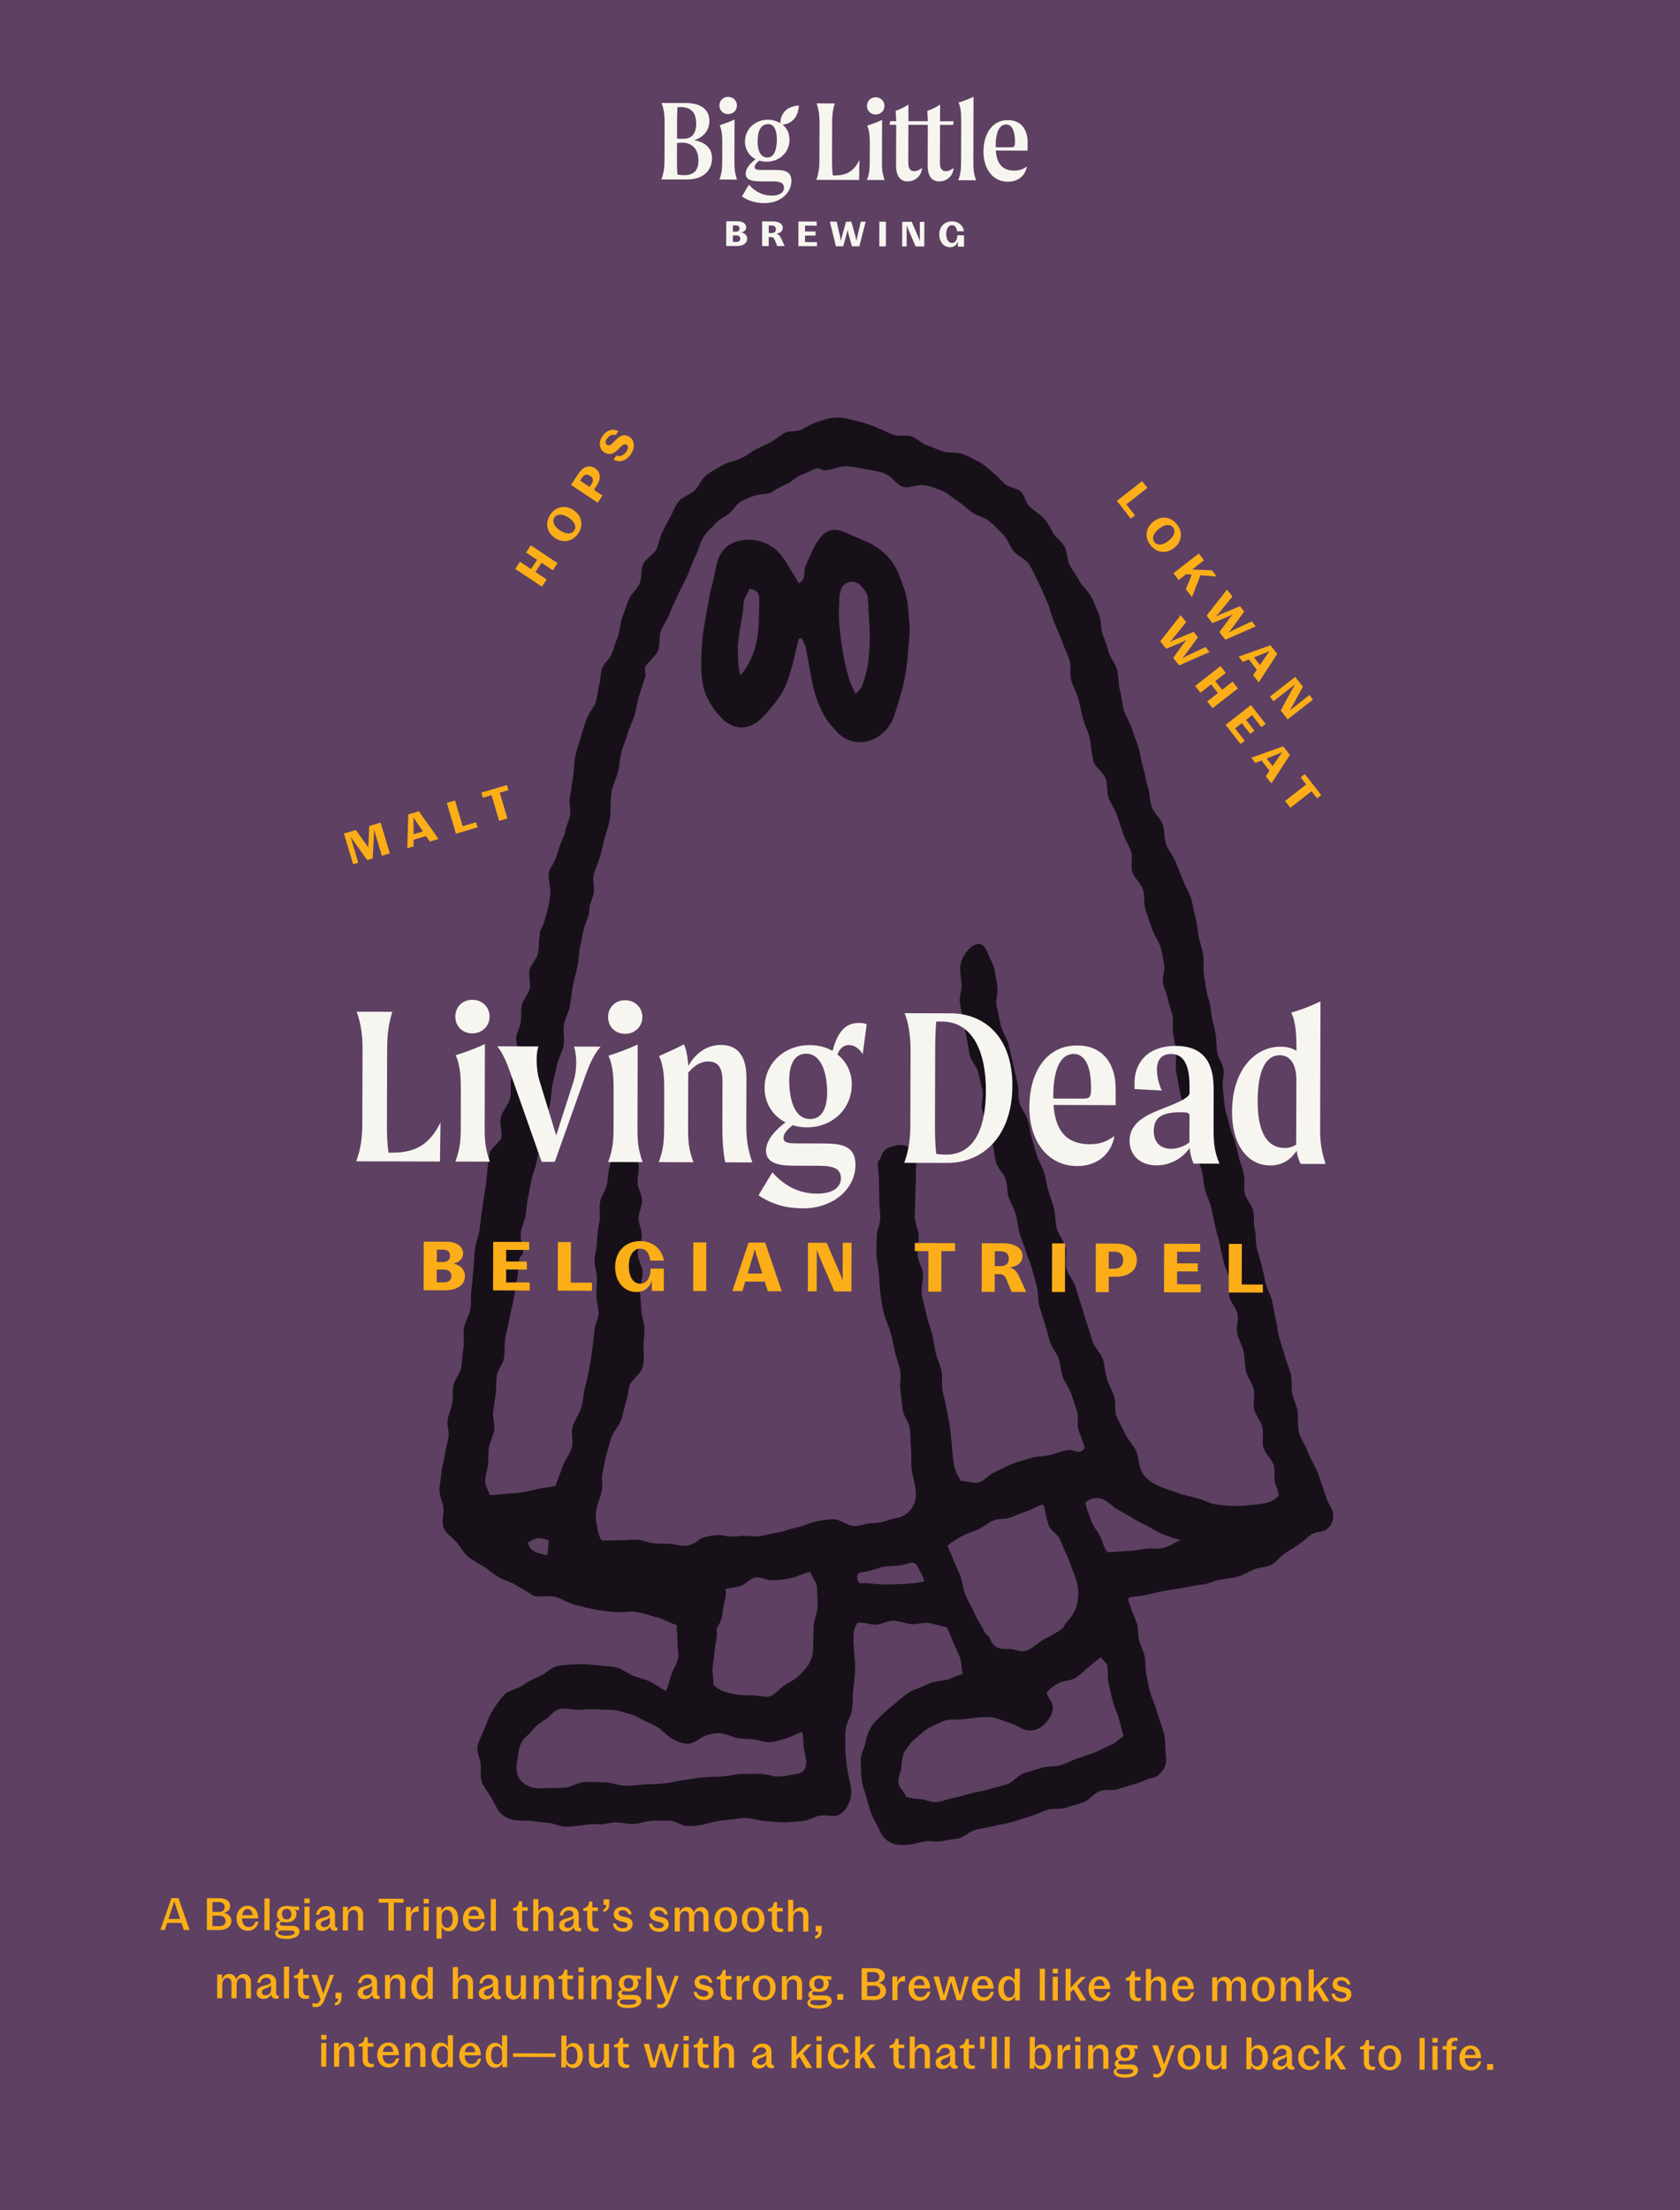 <?xml version="1.0" encoding="UTF-8"?>
<svg xmlns="http://www.w3.org/2000/svg" viewBox="0 0 540 710">
  <defs>
    <style>
      .cls-1 {
        fill: #5d4062;
      }

      .cls-2 {
        fill: #fbae17;
      }

      .cls-3 {
        fill: #f7f5f0;
      }

      .cls-4 {
        mix-blend-mode: multiply;
        opacity: .75;
      }

      .cls-5 {
        isolation: isolate;
      }
    </style>
  </defs>
  <g class="cls-5">
    <g id="Layer_2" data-name="Layer 2">
      <g id="Layer_1-2" data-name="Layer 1">
        <g>
          <rect class="cls-1" x="0" y="0" width="540" height="710"/>
          <g>
            <g>
              <g>
                <path class="cls-3" d="M228.86,50.85c-.01,4.08-3.01,6.83-8.07,6.82l-8.2-.02c.8-2.19.99-3.97,1-6.16l.03-12.25c0-2.23-.18-3.97-.96-6.16l8.01.02c3.82.01,7.37,1.61,7.35,5.73,0,3.33-2.24,5.4-4.85,6.19,3.02.61,5.7,2.17,5.69,5.84ZM217.75,34.45c-.08,1.66-.12,3.17-.13,4.8v5.33s2.14,0,2.14,0c2.72,0,4.01-1.84,4.02-4.86,0-3.52-1.61-5.3-4.97-5.31-.34,0-.68,0-1.06.04ZM224.51,51.59c.01-3.78-2.14-5.75-5.24-5.76-.26,0-.94.04-1.66.11l-.02,5.56c0,1.44.03,3.1.14,4.54.72.19,1.47.23,2.15.23,3.25,0,4.61-1.65,4.62-4.67Z"/>
                <path class="cls-3" d="M231.24,33.88c0-1.55,1.14-2.75,2.8-2.75s2.83,1.22,2.83,2.77c0,1.55-1.22,2.76-2.84,2.75-1.66,0-2.79-1.22-2.79-2.77ZM232.14,52.06l.02-5.63c0-2.19-.03-4.46-.85-6.2,1.63-.52,3.22-1.09,4.8-1.84l-.04,13.68c0,2.04.07,3.44.85,5.63l-5.67-.02c.8-2.19.88-3.59.88-5.63Z"/>
                <path class="cls-3" d="M256.79,33.87c-.34,6.13-5.27,6.16-5.27,6.16,0,0,2.26,1.48,2.25,4.87-.01,3.97-3.12,7.06-7.39,7.05-.79,0-1.59-.12-2.3-.35-1.06.79-1.52,1.47-1.52,2.11,0,.87,1.09.87,2.46.88h3.85c2.76.02,5.52.14,5.51,3.54-.01,3.89-3.61,7.13-8.6,7.12-2.57,0-4.95-.54-7.33-2.14l2.28-3.77c2.45,2.73,4.98,3.49,7.4,3.5s3.86-1.05,3.86-2.48c0-1.51-1.02-2.08-3.55-2.09h-4.23c-2.76-.02-4.53-.55-4.53-2.52,0-1.62,1.44-3.28,3.19-4.6-2.04-1.06-3.43-3.07-3.42-5.68.01-3.97,3.19-7.02,7.43-7.01,1.4,0,2.97.52,3.92,1.08.15-2.63,1.45-5.28,6-5.67ZM249.61,46.52c.3-2.9-.04-6.59-2.62-6.64-1.62-.03-3.07,1-3.39,4.04-.28,2.67.03,6.39,2.77,6.67,1.84.19,2.95-1.33,3.23-4.07Z"/>
                <path class="cls-3" d="M276.24,51.39l-.09,6.43-13.76-.04c.8-2.19.99-4.12,1-6.16l.03-12.25c0-2.04-.18-3.97-.96-6.16l5.86.02c-.69,2.19-.84,4.12-.85,6.16l-.03,12.25c0,1.59.03,3.1.25,4.72h.57c4.23.01,6.32-1.64,7.99-4.97Z"/>
                <path class="cls-3" d="M278.67,34.01c0-1.55,1.14-2.75,2.8-2.75s2.83,1.22,2.83,2.77c0,1.55-1.22,2.76-2.84,2.75-1.66,0-2.79-1.22-2.79-2.77ZM279.56,52.19l.02-5.63c0-2.19-.03-4.46-.85-6.2,1.63-.52,3.21-1.09,4.8-1.84l-.04,13.68c0,2.04.07,3.44.85,5.63l-5.67-.02c.8-2.19.88-3.59.88-5.63Z"/>
                <path class="cls-3" d="M302.12,52.14l.03-12.02h4.2s.19-1.16.19-1.16h-4.38s.01-5.34.01-5.34c-1.32.83-2.69,1.5-4.12,2.03.11,1.44.14,2.27.18,3.29h-1.85s-.08,0-.08,0h-4.31s.01-5.34.01-5.34c-1.32.83-2.69,1.5-4.12,2.03.11,1.44.14,2.27.18,3.29h-1.93s-.19,1.17-.19,1.17h2.12s-.04,13.04-.04,13.04c0,3.44,1.34,5.14,3.69,5.15,2.72,0,4.62-2.14,4.62-4.3-.95.68-1.67,1.02-2.46,1.01-1.93,0-1.92-2.05-1.92-2.88l.03-12.02h4.12s.08.01.08.01h2.04s-.04,13.04-.04,13.04c0,3.44,1.34,5.14,3.69,5.15,2.72,0,4.62-2.14,4.62-4.3-.95.68-1.67,1.02-2.46,1.01-1.93,0-1.92-2.05-1.92-2.88Z"/>
                <path class="cls-3" d="M308.92,52.2l.04-13c0-2.31-.06-4.54-.85-6.28,1.66-.45,3.18-1.05,4.81-1.84l-.06,21.13c0,2.04.1,3.63.89,5.71l-5.75-.02c.8-2.08.92-3.66.92-5.7Z"/>
                <path class="cls-3" d="M330.28,48.4l-10.2-.03c.29,3.93,1.87,6.43,5.95,6.44,1.7,0,2.8-.45,4.05-1.35-.38,2.49-2.39,4.94-6.13,4.93-4.65-.01-7.85-3.88-7.83-9.73.01-5.33,2.56-10.08,7.85-10.07,4.5.01,6.34,3.34,6.33,7.09v2.72ZM326.25,45.63c.01-3.93-1.16-5.63-2.86-5.64-2.08,0-3.33,2.37-3.35,6.83v.49s4.8.01,4.8.01c1.17,0,1.4-.19,1.4-1.7Z"/>
              </g>
              <g>
                <path class="cls-3" d="M233.42,79.02l.02-7.92h3.76c1.65.02,2.65.85,2.65,1.92,0,.8-.55,1.42-1.55,1.66,1.17.25,1.85,1.02,1.85,2,0,1.43-1.22,2.35-3.33,2.35h-3.41ZM236.57,72.41h-1s0,2.01,0,2.01h1.03c.71,0,1.12-.36,1.12-1s-.4-1-1.15-1ZM236.68,75.65h-1.12s0,2.07,0,2.07h1.17c.79,0,1.22-.38,1.22-1.03s-.44-1.04-1.26-1.05Z"/>
                <path class="cls-3" d="M244.96,79.05l.02-7.92h3.52c2.01.02,3.11.88,3.1,2.08,0,.96-.65,1.65-2.1,1.89.69.16,1.14.55,1.51,1.34l1.21,2.62h-2.38s-.85-2.02-.85-2.02c-.28-.68-.56-.88-1.32-.88h-.59s0,2.89,0,2.89h-2.12ZM248.04,72.45h-.94s0,2.42,0,2.42h.97c.86,0,1.32-.43,1.32-1.19s-.43-1.22-1.34-1.23Z"/>
                <path class="cls-3" d="M256.63,79.08l.02-7.92,5.87.02v1.31s-3.76-.01-3.76-.01v1.89s3.37,0,3.37,0v1.31s-3.38,0-3.38,0v2.1s3.85.01,3.85.01v1.31s-5.98-.02-5.98-.02Z"/>
                <path class="cls-3" d="M268.68,79.12l-1.94-7.92h2.19s1.14,5.08,1.14,5.08l.21,1.07h.02s.24-1.07.24-1.07l1.41-5.07h1.69s1.42,5.07,1.42,5.07l.24,1.08h.02s.19-1.08.19-1.08l1.17-5.06h1.57s-2.04,7.92-2.04,7.92h-2.37s-1.13-4.02-1.13-4.02l-.27-1.21h-.02s-.27,1.21-.27,1.21l-1.12,4.01h-2.33Z"/>
                <path class="cls-3" d="M282.63,79.15l.02-7.92h2.12s-.02,7.92-.02,7.92h-2.12Z"/>
                <path class="cls-3" d="M289.98,79.17l.02-7.92h3.05s2.17,5.03,2.17,5.03l.42,1.06h.02s0-1.1,0-1.1v-4.98s1.45,0,1.45,0l-.02,7.92h-2.79s-2.42-5.63-2.42-5.63l-.43-1.11h-.02s0,1.13,0,1.13l-.02,5.6h-1.44Z"/>
                <path class="cls-3" d="M305.36,79.41c-1.94,0-3.46-1.59-3.45-4.12s1.71-4.18,4.11-4.18c2.04,0,3.52,1.3,3.84,3.18h-2.22c-.19-1.32-.78-1.94-1.67-1.94-.99,0-1.82,1.02-1.83,2.78,0,1.91.79,2.92,1.85,2.93.97,0,1.68-.82,1.71-2.46h2.17s-.01,3.64-.01,3.64h-1.95s0-1.67,0-1.67c-.39,1.21-1.32,1.85-2.54,1.85Z"/>
              </g>
            </g>
            <g class="cls-4">
              <g>
                <path d="M362.68,513.46c0,1.49.46,1.99.62,2.49.57,1.84,1.41,3.57,2.07,5.4s.27,4.01.82,5.85,1.61,3.62,1.85,5.53c.23,1.85.07,3.75.48,5.54s.67,3.66,1.17,5.43,1.39,3.45,1.88,5.22c.66,2.39,1.58,4.73,2.33,7.1s.55,4.86.8,7.35c.19,1.85.3,3.23-.51,4.58-.86,1.43-1.8,2.84-3.64,3.18-1.94.37-3.67,1.41-5.55,1.94s-3.74,1.05-5.59,1.69-4.17,0-6.01.7-3.14,2.77-4.98,3.47-3.78,1.13-5.63,1.78-4.07.11-5.96.67c-1.93.57-3.75,1.54-5.68,2.12s-3.83,1.26-5.76,1.82-3.96.78-5.9,1.3-3.94.76-5.9,1.22-3.61,2.4-5.59,2.77c-1.78.33-3.57.53-5.34.91s-3.74-.25-5.52.07-3.49.93-5.31,1.06c-2.37.16-4.03.02-5.38-.62-1.42-.67-2.75-1.72-3.72-3.96-.77-1.78-1.87-3.45-2.59-5.26s-1.21-3.75-1.73-5.63-1.31-3.8-1.48-5.77c-.17-1.94-.17-3.9-.26-5.82s1.08-3.74,1.5-5.68c.61-2.83,1.41-5.19,3.52-7.23,1.64-1.59,3.24-3.21,5.04-4.6s3.44-3.07,5.36-4.29,4.26-1.75,6.28-2.8c1.66-.87,3.58-.84,5.57-1.27,1.82-.39,3.58-1.44,5.54-1.94-.52-1.64-.29-3.55-.88-5.16s-1.42-3.15-2.07-4.75-1.47-3.47-2.15-5.06c-1.86-.4-3.99-1.07-5.83-1.38s-3.91.52-5.76.33-3.72-1-5.59-1.08-3.76,1.2-5.63,1.27-4-.88-5.87-.64c-1.95,2.66-1.31,5.47-1.25,7.92.05,2.31.48,4.62.42,6.91s-.37,4.61-.62,6.9-.05,4.68-.55,6.96c-.4,1.83-1.62,3.5-1.85,5.36s-.15,3.76-.17,5.63.22,3.73.43,5.59.49,3.69.99,5.5c.64,2.33.66,4.35.21,5.92-.57,1.99-1.73,3.97-3.51,4.96-1.59.87-3.94.05-6.05.3-1.9.22-3.7,1.63-5.62,1.74s-3.86.42-5.78.44-3.87-.25-5.78-.32c-2.21-.08-4.39-.96-6.6-1.05s-4.41.51-6.61.65-4.23.63-6.41,1.22c-1.91.52-4.25.8-6.24.65-1.9-.14-3.76-1.69-5.66-1.68-1.9.01-3.84-.02-5.74.06s-3.77.96-5.67,1.03-3.79-.53-5.7-.56-3.83.83-5.73.63c-1.67-.18-3.41.09-5.11.32-1.81.25-3.61.45-5.4.45s-3.54-1.04-5.34-1.2-3.55-.39-5.35-.62-3.64-.04-5.43-.26c-1.77-.21-3.87-1.17-5-2.59-1.21-1.53-1.89-3.32-2.81-4.89-.98-1.67-2.31-3.1-2.91-4.85s-.17-3.73-.32-5.62-1.4-3.75-1.06-5.69c.31-1.75,1.33-3.5,2.07-5.37.82-2.06,1.52-4.18,2.64-5.95,1.17-1.86,2.38-3.8,3.85-5.32s4.11-1.8,5.88-3,3.53-2.14,5.54-2.97,3.58-2.82,5.72-3.27,4.32-.49,6.52-.58,4.3.11,6.5.35c2.02.22,4.1.29,6.05.73s3.62,2.01,5.5,2.7,3.88,1.06,5.67,2.03c1.47.8,3.12,2.03,4.62,2.81.91-1.81,1.26-3.93,1.84-5.54.62-1.74,1.78-3.29,2.09-5.17.28-1.65-.34-3.53-.24-5.58.08-1.64-.24-2.91-.24-4.97-2.19-.53-3.76-1.71-5.96-2.31s-4.36-1.3-6.59-1.78-4.54.13-6.83,0c-2.25-.14-4.54-.46-6.73-.84s-4.4-1-6.57-1.51-4.11-2.03-6.28-2.55-4.57.12-6.77-.27c-.56-.1-1.2-.73-1.68-1.01-1.6-.93-3.17-1.91-4.79-2.82s-3.5-1.35-5.11-2.27-2.97-2.3-4.55-3.27-3.22-1.9-4.73-2.96c-1.82-1.27-2.76-3.34-4.04-4.85-1.39-1.64-3.49-2.85-4.27-4.76s.17-4.28-.05-6.43c-.21-1.98-1.49-4.05-1.26-6.24.19-1.83.44-3.67.66-5.5s.8-3.62,1.05-5.44.9-3.59,1.17-5.41-.55-3.81-.28-5.63,1.2-3.54,1.47-5.36.09-3.71.35-5.53c.3-2.08,2.22-3.91,2.56-5.99s.36-4.2.72-6.27-.2-4.3.16-6.38,1.71-3.97,2.06-6.05.02-4.26.34-6.34c.33-2.13.34-4.3.63-6.44s.21-4.32.49-6.46,1.18-4.2,1.48-6.33.47-4.3.82-6.42.56-4.29.99-6.41c.39-1.89.42-3.81.65-5.75s.35-3.97.81-5.85,2.68-3.18,3.73-4.9c.35-2.13-.66-4.71-.12-6.8s2.33-3.84,2.92-5.91-.08-4.48.42-6.58,2.16-3.97,2.43-6.11-.78-4.3-.89-6.49c-.08-1.62,1.07-3.33,1.4-4.96.38-1.9.02-3.94.4-5.84s2.18-3.5,2.56-5.4-.43-4.03-.04-5.93,2.31-3.48,2.7-5.37.18-3.91.56-5.8c.11-.54,0-1.11.26-1.58,1.07-1.82,1.46-3.85,2.03-5.76s.9-3.91,1.08-5.95-.44-3.97-.54-6.04c-.07-1.3,1.09-2.96,1.73-4.16.86-1.62,1.28-3.28,1.79-4.98s1.56-3.29,1.87-5.06,1.31-3.44,1.56-5.22-.45-3.7-.1-5.46c.43-2.17.65-4.38,1.02-6.56s.26-4.46.69-6.64,1.29-4.28,1.89-6.42,1.22-4.29,2.09-6.35c.7-1.66,2.08-3.07,2.64-4.79s.58-3.6,1.08-5.33.4-3.66.93-5.37,2.42-2.97,3.08-4.65c.75-1.9,1.32-3.87,2.05-5.78s.66-4.12,1.39-6.02,1.34-3.86,2.1-5.76,2.68-3.3,3.48-5.18.27-4.36,1.14-6.2,3.23-2.93,4.2-4.74c.85-1.59,1.02-3.54,1.8-5.17s1.55-3.23,2.47-4.78c1.06-1.78,1.66-3.89,2.92-5.45s3.66-2.14,5.15-3.52,2.15-3.78,3.81-4.98,3.49-2.19,5.28-3.21,3.93-1.24,5.8-2.11c1.64-.76,3.05-1.98,4.65-2.82s3.28-1.53,4.87-2.37,2.92-2.25,4.55-3.04c1.53-.74,3.61-.29,5.18-.97s2.97-1.68,4.58-2.28c2.3-.85,4.48-1.54,6.68-1.66,2.33-.12,4.53.62,6.78,1.11s4.31,1.28,6.47,2.16c1.75.71,3.45,1.61,5.22,2.27s4.05-.09,5.84.52c1.79.61,3.21,2.3,5.01,2.89s3.52,1.42,5.32,2,3.95.06,5.75.64c1.87.6,3.66,1.71,5.46,2.59s3.23,2.38,4.76,3.6c1.38,1.1,2.51,2.46,3.83,3.64s3.74,1.15,5.02,2.37,1.49,3.56,2.76,4.79,2.88,2.11,4.16,3.33c1.42,1.36,2.35,3.06,3.19,4.77.89,1.82,2.99,3.03,3.95,4.83s.72,4.23,1.69,6.01,2.25,3.4,3.2,5.19,2.81,3.13,3.71,4.94,1.63,3.75,2.43,5.62.44,4.16,1.1,6.09,1.47,3.72,1.95,5.71c.5,2.11,2.27,3.9,2.8,6s.33,4.39.89,6.48.65,4.31,1.24,6.4,2.01,3.94,2.6,6.02,1.54,4.06,2.15,6.14.86,4.26,1.48,6.34c.61,2.06.86,4.23,1.52,6.27s.55,4.35,1.25,6.38,2.79,3.57,3.51,5.6.38,4.43,1.1,6.45c.7,1.96,2.28,3.59,3.03,5.53s1.55,3.85,2.3,5.79,1.89,3.75,2.58,5.71.87,4.12,1.46,6.11c.6,2.03.68,4.19,1.07,6.28s1.19,4.09,1.5,6.19-.14,4.31.22,6.39c.46,2.72.75,5.53,1.62,8.11.6,1.79.55,3.71.94,5.53s.94,3.61,1.22,5.46.22,3.73.45,5.59,1.76,3.53,2.03,5.38c.3,2.03-.47,4.21-.18,6.23s.32,4.1.64,6.12,1.14,3.97,1.54,5.98,1.4,3.86,1.94,5.84.81,4,1.52,5.93c.57,1.55,1,3.19,1.24,4.85s-.26,3.45.13,5.05c.46,1.93,2.22,3.54,2.69,5.47s.09,4.06.57,5.99.13,4.06.61,5.98,1.13,3.8,1.6,5.73.82,3.88,1.28,5.81,1.64,3.68,2.09,5.62c.46,1.98.65,4.03,1.16,5.99s.63,4.04,1.16,6,1.29,3.85,1.8,5.82,1.44,3.82,1.89,5.8.07,4.11.44,6.11,1.5,3.84,1.74,5.87c.25,2.09-.08,4.36.38,6.46s1.97,3.89,2.67,5.92,1.8,3.79,2.76,5.71c.99,1.98,1.56,4.21,2.31,6.31s1.24,4.21,2.44,6.12c1.48,2.34,1.11,5.34-1.28,7.27-1.21.98-3.38.65-4.69,1.51s-2.4,2.07-3.68,2.95c-1.59,1.09-3.17,2.11-4.81,3.08s-2.77,2.95-4.48,3.8-3.86.82-5.63,1.52-3.42,1.82-5.26,2.36-3.8.57-5.69.94-3.67,1.36-5.6,1.55c-2.2.22-4.3.74-6.48,1.1s-4.34.66-6.51,1.09-4.31,1-6.48,1.41c-1.36.26-2.87.12-4.37.76ZM193.44,494.84c1.28.2,2.77-.03,4.18,0,2.21.05,4.41-.19,6.62-.21s4.41,1.1,6.61,1.26,4.47-.15,6.64.41c2.33.6,4.76.36,6.6-1.16,1.34-1.11,2.66-1.45,4.14-1.68s2.94-.48,4.59-.1c1.65.38,3.51.36,5.2.12,1.99-.28,4.11.31,6.11.05s3.96-.91,5.95-1.2c2-.29,3.9-1.21,5.88-1.57s3.81-1.36,5.76-1.84c2.03-.49,4.14-.78,6.05-.85s3.78,1.49,5.75,2.04c2.08.59,4.2-.62,6.09-.7,2.03-.08,3.81-.22,5.68-.97s4.11-.68,5.82-1.91c2.63-1.91,3.56-4.82,3.23-7.77-.28-2.47-1.17-4.87-1.35-7.34-.15-2.07.02-4.18-.17-6.24s-.14-4.18-.37-6.24-2.03-3.94-2.31-6-.39-4.12-.72-6.17.32-4.27-.06-6.31-1.18-4-1.64-6.03-.86-4.06-1.39-6.08-1.46-3.9-2.06-5.89c-.71-2.36-1.02-4.93-1.34-7.4-.26-1.96-.27-3.98-.43-5.94s-.69-3.94-.77-5.92.11-3.98.09-5.95,1.11-3.96,1.12-5.93-.36-3.95-.33-5.93-.11-3.95-.08-5.93-.39-3.95-.38-5.93c0-.55.79-1.06.92-1.59.58-2.36,2.04-3.28,4.51-3.85,2.2-.51,3.79-.33,5.23,1.19,1.61,1.7,1.82,3.54,1.62,5.93-.1,1.1,0,2.26-.03,3.37-.08,2.05-.19,4.11-.21,6.15s-.21,4.11-.17,6.15,1.19,4.07,1.27,6.11-.48,4.12-.35,6.16,1.54,3.98,1.71,6.02c.18,2.22-.71,4.53-.37,6.7s1.07,4.3,1.51,6.46,1.33,4.22,1.82,6.38c.45,1.98.73,3.99,1.17,5.97s1.43,3.84,1.85,5.83-.07,4.16.31,6.15.97,3.94,1.31,5.94.8,3.98,1.08,5.99.44,4.03.64,6.06c.19,1.97.33,4.02.7,6.04s1.13,3.37,2.24,5.12c2.07-.09,3.83.92,5.61.44,1.89-.52,3.25-2.4,5.02-3.2,1.9-.86,3.74-1.92,5.67-2.69s4.01-1.28,5.99-1.92,4.18-.48,6.22-.95,3.96-1.44,6.05-1.68c1.83-.21,3.41,1.86,5.23-.63-.59-1.91-1.31-3.63-2.02-5.72-.64-1.88.14-4.25-.52-6.12s-1.21-3.78-1.87-5.66-2.05-3.49-2.7-5.37-.69-3.96-1.33-5.84-2.16-3.46-2.78-5.35-1-3.85-1.59-5.75c-.6-1.94-1.27-3.86-1.84-5.81s-.21-4.16-.75-6.11-1.06-3.92-1.59-5.88-1.48-3.81-2.01-5.77-1.51-3.8-2.04-5.76-.63-4.04-1.19-6c-.53-1.87-1.67-3.56-2.26-5.41s-.37-3.96-.96-5.81-2.46-3.31-3.02-5.16-.6-3.88-1.09-5.76c-.5-1.92-1.31-3.77-1.79-5.7s-1.2-3.8-1.66-5.73.53-4.21.08-6.14-.9-3.86-1.34-5.8-2.3-3.56-2.73-5.5c-.43-1.94-.64-3.93-1.06-5.87-.39-1.83-.66-3.7-.99-5.54s-.89-3.68-1.13-5.53.64-3.82.56-5.69-.56-3.72-.44-5.6c.1-1.61.72-3.19,1.61-4.44.87-1.22,2.17-2.64,3.71-3.03,1.91-.48,2.94,1.34,3.55,2.91.8,2.03,2.07,4,2.32,6.16.2,1.78.75,3.6.8,5.4s-.69,3.65-.29,5.39c.48,2.07.85,4.16,1.33,6.22s1.92,3.9,2.42,5.97.98,4.12,1.49,6.18.9,4.14,1.43,6.2.09,4.36.63,6.41,2.19,3.8,2.75,5.85c.51,1.87.68,3.83,1.24,5.69s1.08,3.73,1.67,5.58,1.7,3.53,2.3,5.38.72,3.85,1.31,5.71,1.26,3.69,1.81,5.55c.62,2.13.35,4.51.93,6.66s2.29,3.98,2.85,6.13-.33,4.68.24,6.82,2.41,3.94,3.01,6.08c.56,1.98,1.15,3.9,1.83,5.84s1.09,3.96,1.83,5.87,1.13,3.96,1.86,5.88,2.51,3.46,3.18,5.4.7,4.11,1.26,6.09c.57,2.03,1.66,3.86,2.38,5.86s0,4.54.81,6.5,1.97,3.77,2.83,5.7,2.59,3.48,3.44,5.41.78,4.27,1.59,6.21c1.01,2.42,3.33,3.98,5.77,5.07,1.96.87,4.02,1.42,6.01,2.17s4.09,1.09,6.14,1.67,3.95,1.67,6.05,2.02,4.2.43,6.35.49,4.17-.19,6.33-.45c2.79-.32,5.28-.33,7.63-2.87-.26-1.29-.47-2.12-.99-3.36-.82-1.96,0-4.5-.66-6.49s-2.75-3.57-3.3-5.61.14-4.38-.33-6.43-2.2-3.83-2.65-5.89.34-4.39-.13-6.44c-.46-2.02-2.05-3.79-2.49-5.82s-.34-4.17-.77-6.2-1.61-3.89-2.05-5.92.52-4.36.06-6.38c-.42-1.82-2.06-3.35-2.53-5.17s.58-4.02.11-5.83-1.5-3.47-1.92-5.3-.91-3.62-1.22-5.47c-.34-2.05-1.14-4.02-1.54-6.06s-.85-4.06-1.3-6.09-1.53-3.9-2.03-5.91-.5-4.15-1.06-6.15-1.33-3.93-1.94-5.92-.57-4.17-1.22-6.15c-.56-1.71-.38-3.64-.88-5.37s-1.91-3.21-2.3-4.96-.88-3.53-1.11-5.31-.86-3.61-.87-5.41c-.02-1.86.24-3.66.04-5.47s-.58-3.61-.89-5.42.15-3.76-.18-5.57c-.33-1.81-1.16-3.53-1.49-5.34s-1.28-3.51-1.6-5.33.72-3.87.4-5.68c-.34-1.91-.6-3.91-1.18-5.76-.64-2.05-2.09-3.85-2.73-5.89s-1.43-4.05-2.09-6.09-.13-4.47-.8-6.51-2.76-3.61-3.43-5.66c-.65-1.98.25-4.46-.38-6.44s-1.91-3.77-2.55-5.75-1.31-3.96-1.97-5.93-2.03-3.7-2.74-5.66-.2-4.39-.99-6.32-2.94-3.26-3.81-5.16c-.23-.5-.16-1.21-.32-1.74-.62-2.03-.46-4.29-1.03-6.34s-1.56-3.97-2.11-6.03-.91-4.15-1.46-6.2-1.71-3.93-2.28-5.97.06-4.44-.56-6.47-1.67-3.93-2.36-5.94c-.75-2.19-1.8-4.27-2.66-6.42s-1.29-4.48-2.24-6.59-1.86-4.24-2.88-6.33c-.92-1.9-1.78-3.86-2.89-5.57s-3.55-2.54-4.86-4.11-1.88-3.87-3.36-5.31-2.87-3.04-4.47-4.36-3.93-1.66-5.62-2.88-3.14-2.68-4.89-3.82c-1.7-1.11-3.23-2.57-5.09-3.28s-3.82-1.49-5.93-1.66c-1.99-.16-4.29,1.11-6.24.55s-3.19-2.74-4.97-3.76c-2.06-1.18-4.5-1.45-6.7-1.82s-4.53-1-6.81-1.01-4.58,1.37-6.83,1.29c-.81-.03-1.96-.92-2.75-.59-1.59.66-3.06,1.51-4.69,2.08s-2.87,2.09-4.43,2.8-3.03,1.34-4.42,2.42c-1.31,1.02-3.38.83-5.01,1.16-1.89.38-3.68,1.26-5.28,2.01-1.7.79-2.55,2.84-3.97,3.97s-3.24,1.82-4.44,3.21-2.71,2.59-3.72,4.13c-1.28,1.93-1.68,4.39-2.75,6.45s-1.71,4.28-2.65,6.41-2.17,4.12-3.06,6.25c-.8,1.93-1.89,3.74-2.57,5.71s-2.13,3.67-2.83,5.64-.08,4.45-.94,6.36-2.8,3.2-3.94,4.98c-.58.9.22,2.54-.15,3.58-.71,1.99-1.33,3.98-1.97,5.99s-.85,4.13-1.45,6.15-1.66,3.89-2.22,5.92-1.48,3.96-2.01,6-.58,4.2-1.09,6.24c-.58,2.31-1.77,4.45-2.11,6.76s-.2,4.7-.34,7.06c-.16,2.71-1.3,5.3-1.98,7.95-.48,1.88-.81,3.78-1.38,5.64s-1.44,3.64-1.96,5.51.3,4.03,0,5.95-1.52,3.71-1.48,5.69c.03,1.61-.78,3.08-1.34,4.64-.74,2.1-.93,4.39-1.48,6.53s-.48,4.43-.91,6.6-1.14,4.29-1.52,6.47-.6,4.39-.99,6.58c-.34,1.9-1.42,3.65-1.82,5.54-.48,2.3.29,4.87-.21,7.16s-1.84,4.41-2.22,6.72c-.41,2.43-1.35,4.88-1.57,7.36s-.33,4.83-1.24,7.11c-.69,1.74-1.4,3.52-1.88,5.28s-.16,3.78-.51,5.58-.97,3.56-1.28,5.38c-.33,1.91-1.14,3.69-1.58,5.58s-.67,3.83-1.11,5.71-.43,3.89-.78,5.8-1.44,3.77-1.59,5.71.66,3.93.8,5.89c.06.79-.94,1.4-1.18,2.2-.62,2.07-.23,4.43-.75,6.52s-.64,4.27-1.08,6.38-.99,4.19-1.36,6.32-1.03,4.2-1.36,6.33-.13,4.34-.44,6.48c-.28,1.92-2.02,3.62-2.29,5.54s-.09,3.9-.36,5.82-.54,3.84-.81,5.75.63,4,.36,5.92-1.45,3.7-1.73,5.62-.06,3.91-.34,5.82c-.25,1.7-.89,3.32-.83,5.02.06,1.61.78,2.7,1.47,4.41,1.89.1,3.29-.26,5.11-.38s3.64-.21,5.46-.5,3.58-.78,5.38-1.18,3.34-.4,5.14-.85c.66-2.17,1.58-3.94,2.22-6.07s2.34-4,2.99-6.14-.31-4.79.34-6.93,2.15-4.04,2.81-6.18c.62-1.99.58-4.15,1.1-6.15s1-4,1.39-6.04.7-4.05.94-6.12.64-4.07.71-6.16c.06-1.88,1.31-3.73,1.36-5.61s-.74-3.79-.7-5.67.11-3.76.16-5.64-.79-3.78-.75-5.67.71-3.75.76-5.63c.07-2.47.33-5,.92-7.38.22-.9-.31-3.2.1-5.89.27-1.78,1.83-3.57,2.19-5.56s.43-4.02.88-5.77c.63-2.46,1.42-4.25,2.22-5.16,2.06-.61,4-2.13,5.38-.58.74.83,1.31,2.6,1.74,5.47.23,1.51-.46,3.42-.34,5.7.09,1.65,1.41,3.49,1.44,5.61.02,1.72-1.13,3.61-1.14,5.67-.01,1.76,1.08,3.66,1.04,5.68-.04,1.78-1.27,3.66-1.34,5.67.11,1.99,1.51,3.94,1.59,5.93s-.89,4.01-.84,6,.36,3.97.4,5.96.98,3.96,1.02,5.95-.31,3.98-.27,5.97c.05,2.14.25,4.42-.27,6.42s-2.46,3.4-3.77,5.18c-.95,1.3-.74,3.34-1.26,4.9-.74,2.24-1.11,4.6-1.85,6.85s-2.75,4.1-3.38,6.37c-.5,1.8-1.06,3.59-1.54,5.39s-.68,3.68-1.14,5.49.24,3.91-.21,5.72-1.15,3.56-1.59,5.37c-.45,1.87-.43,3.48-.08,5.29.34,1.7.45,3.58,1.63,5.23ZM257.88,556.43c-1.89.46-2.91,1.27-3.97,1.62-1.96.65-3.97,1.35-5.93,1.63s-4.07-.74-6.09-.93-4.01,0-6-.67c-1.8-.62-3.61-1.43-5.47-1.27s-3.79.6-5.47,1.77c-1.63,1.13-2.98,1.78-4.59,1.58s-3.17-.84-4.75-1.84c-1.68-1.07-3.02-2.79-4.77-3.76s-3.67-1.57-5.36-2.63c-1.91-1.2-4.17-1.53-6.16-2.16s-4.22-.41-6.36-.56-4.17-.14-6.34.08-4.49-.77-6.6-.3c-2.03.45-3.21,2.5-4.72,3.43-1.67,1.04-3.05,1.98-4.19,3.48s-3.07,2.63-3.77,4.45-.79,3.78-1.16,5.69c-.55,2.79.2,5.12,1.7,6.48,1.39,1.25,3.74,2.22,6.55,2.01,2.29-.17,4.59-.07,6.89-.2s4.53-1.79,6.83-1.85c2.16-.05,4.34.14,6.5.16s4.32,1.08,6.48,1.09,4.33-.39,6.48-.47,4.33-.15,6.47-.39c2-.23,3.97-.84,5.97-1.03s3.99-.7,6-.87,4.04-.12,6.05-.25,4-.67,6.01-.78,4.04.02,6.05-.07,4.07.95,6.09.86c2.44-.1,4.25-.58,5.58-.8,2.48-.4,3.23-1.41,3.3-3.78.04-1.33-.6-3.07-.87-5.53-.11-1.06.07-2.25-.4-4.18ZM336.47,543.77c.11,1.09.72,1.55.87,2.07.15.53.74.94.88,1.47.7,2.55-.79,4.73-2.14,6.23s-3.26,2.72-5.9,2.33c-1.96-.29-3.67-1.87-5.62-2.37-1.49-.39-2.95-1.12-4.46-1.53s-3.25-.35-4.78-.26c-1.9.11-3.77.36-5.61.63s-3.96-.16-5.75.35-3.56,1.58-5.25,2.39-3,2.33-4.51,3.48-2.25,2.66-3.52,4.15c-.62,1.74-.87,3.1-.93,4.79s-1.26,3.6-.95,5.33,1.96,2.74,2.41,4.45c1.75.42,2.94.68,4.64.73s3.55,1.14,5.28.93,3.4-.94,5.11-1.29c1.97-.4,3.91-.98,5.85-1.49s3.98-.76,5.89-1.36,3.92-.99,5.82-1.63,3.29-2.78,5.18-3.44,3.86-1.14,5.76-1.77,4.12-.27,6.05-.84c1.83-.55,3.54-1.5,5.34-2.12s3.63-1.2,5.41-1.86,3.43-1.72,5.21-2.41c1.74-.67,2.75-1.91,4.38-2.94-.54-1.94-.9-3.54-1.42-5.42s-1.46-3.74-1.99-5.64-.84-3.9-1.37-5.8.02-4.13-.52-6.04c-.21-.74-1.3-1.38-1.97-2.53-1.4,1.04-2.72,2.26-4.05,3.27s-2.5,2.42-3.93,3.34c-1.45.94-3.51.86-5.16,1.58-1.56.68-3.09,1.68-4.27,3.23ZM335.15,483.34c-1.76.47-3.37,1.62-5.14,2.18s-3.42,1.34-5.14,1.97-3.88.29-5.54.98c-1.77.73-3.21,2.05-4.8,2.81-1.78.85-3.67,1.26-5.13,2.11-1.85,1.07-3.72,2.15-4.87,3.14.31.96.94,2.25,1.36,3.25.85,2.05,1.77,4.07,2.63,6.11s.93,4.42,1.78,6.47,2.08,3.94,2.94,5.98,2.3,3.85,3.16,5.89c.32.77,1.38,1.25,1.68,2.02,1.21,3.04,2.94,3.67,6.1,3.48,1.71-.1,3.63,1.07,5.29.69,2.42-.56,4.18-2.78,6.32-3.89s4.12-2.1,6.05-3.65c.56-1.5,1.8-2.51,2.73-3.83,1.64-2.32,2.01-5.04,2.01-7.37s-.81-4.81-1.84-7.27c-.69-1.66-1.17-3.44-1.96-5.06s-1.37-3.32-2.14-4.95-2.93-2.67-3.55-4.36-.97-3.56-1.3-5.35c-.08-.42-.23-.96-.65-1.33ZM229.3,541.22c1.91,2.08,4.25,2.49,6.42,2.99,2.38.54,4.78.3,7.15.5,1.85.16,3.58.78,5.1.06s2.66-2.29,4.07-3.27c1.63-1.13,3.62-1.92,4.95-3.34,1.27-1.36,2.63-2.73,3.43-4.31s.94-3.47.97-5.42c.03-2.02.05-4.05.17-6.07s1.1-3.99,1.22-6.01-.18-4.09-.15-6.11c.03-1.73-1.57-3.35-2.17-5.25-2.18.4-3.99,1.51-5.95,1.93-2.14.45-4.35.76-6.4.76-1.81,0-3.67-1.18-5.37-.86s-3.06,2.2-4.77,2.71-3.08.5-4.81,1.04c.49,2.25-.47,4.15-.73,6.24s-.5,4.05-1.86,5.98c-.42.59-.1,1.78-.16,2.61-.13,1.75-.6,3.48-.73,5.23s-.52,3.48-.65,5.24.41,3.6.28,5.37ZM355.85,498.57c2.06.26,4.15-.25,6.18-.27s3.95-.39,6-.73,4.17.28,6.2-.36c1.87-.59,3.42-1.65,5.38-2.52-2.04-.29-3.54-1.01-5.24-1.6-1.89-.66-3.45-1.64-5.07-2.55s-3.46-1.64-5.05-2.69c-1.53-1.02-3.18-1.88-4.82-2.75s-2.91-2.45-4.56-3.28c-1.49-.75-4-.93-5.98.89.23,1.89,1.22,3.9,1.81,5.71s1.87,3.2,2.79,4.9,1.18,3.69,2.35,5.25ZM297.08,508c-.34-1.59-.94-2.3-1.28-3.02-1.59-3.37-1.77-3.4-5.17-2.35-2.19.67-4.67.27-6.89.78s-4.34,1.5-6.66,1.65c-1.59.1-2.19,1.61-.84,3.58,2.25-.15,4.64.22,6.98.37s4.57-.09,6.93-.13c2.22-.04,4.59-.28,6.93-.86ZM175.93,499.68c.35-2.09.2-3.31.45-4.81-3.05-1.08-4.33-.98-6.73.78.91,3.01,2.84,3.22,6.28,4.03Z"/>
                <path d="M256.74,205.16c-.53,2.12-1.01,4.24-1.51,6.37s-1.11,4.23-1.79,6.31c-.55,1.71-1.27,3.34-2.17,4.86s-1.98,2.95-3.13,4.32-2.3,2.72-3.58,3.96c-1.82,1.77-4.05,2.7-6.22,2.73s-4.3-1.01-6.13-2.75c-1.41-1.34-2.54-2.77-3.47-4.31s-1.87-3.23-2.39-5.02-.75-3.6-.89-5.51c-.15-2.09-.08-4.16.02-6.22s.22-4.15.49-6.2.62-4.1.98-6.15.76-4.08,1.13-6.12c.28-1.5.68-2.97,1.06-4.45s.65-2.97.94-4.47c.39-2.06,1.07-3.96,2.18-5.47s2.65-2.58,4.86-3.18c2.4-.65,4.68-.59,6.8-.05s4.25,1.59,6,3.25c1.11,1.04,1.96,2.34,2.81,3.64s1.54,2.67,2.39,3.93c.58.85,1.09,1.82,1.61,2.78,2.62-1.4,1.38-3.8,2.16-5.45.71-1.51,1.3-3.08,2.03-4.58.73-1.49,1.46-3.02,2.48-4.33,1.17-1.52,2.34-2.36,3.69-2.68s2.76-.1,4.53.65c2.38,1,4.7,2.1,7.09,3.07,1.65.67,3.05,1.66,4.34,2.65,1.37,1.05,2.58,2.23,3.57,3.6s1.81,2.85,2.42,4.47c.73,1.92,1.49,3.88,2.05,5.88s.8,4.11.93,6.15c.12,1.94.38,3.87.37,5.8s-.3,3.87-.44,5.8-.28,3.86-.57,5.78-.57,3.83-1,5.72-1,3.73-1.57,5.59-1.1,3.7-1.82,5.52c-1.08,2.71-3.14,4.73-5.66,6.16-2.07,1.18-4.46,1.44-6.69,1.07s-4.21-1.54-5.81-3.35c-1.12-1.27-2.3-2.48-3.2-3.88s-1.62-2.95-2.29-4.49-1.25-3.11-1.67-4.74c-.59-2.27-.96-4.59-1.4-6.9s-.82-4.62-1.3-6.92c-.21-1.01-.85-1.89-1.2-2.88-.4.02-.64,0-1.04.03ZM275.05,222.94c1.01-1.2,1.67-1.69,1.94-2.4.69-1.78,1.27-3.56,1.64-5.37s.6-3.7.74-5.57.22-3.74.21-5.62-.19-3.74-.28-5.61-.21-3.74-.29-5.61c-.03-.79-.17-1.69-.6-2.38-.58-.93-1.28-1.87-2.12-2.6-2.11-1.84-5.44-.72-6.07,1.91-.19.8-.38,1.61-.42,2.43-.11,2.22-.2,4.42-.12,6.62s.34,4.4.61,6.59.62,4.37,1.07,6.53.98,4.29,1.61,6.42c.43,1.47,1.24,2.78,2.05,4.65ZM238.01,217.08c1.46-1.8,2.5-3.56,3.33-5.39.93-2.04,1.59-4.05,1.97-6.09s.53-4.27.61-6.39.1-4.29.14-6.42c.03-1.42-.17-3.3-3.12-3.61-.67,1.51-1.95,3.07-1.95,4.74,0,1.94-.45,3.86-.75,5.82s-.64,3.82-.9,5.79-.19,3.84-.12,5.85c.07,1.85.23,3.7.79,5.7Z"/>
              </g>
            </g>
            <g>
              <path class="cls-2" d="M136.21,398.9l7.42.02c3.26,0,5.23,1.66,5.22,3.76,0,1.58-1.08,2.8-3.05,3.28,2.3.49,3.65,2,3.65,3.95,0,2.83-2.4,4.64-6.56,4.62l-6.72-.02.04-15.61ZM140.41,401.47v3.96s2.03,0,2.03,0c1.4,0,2.21-.72,2.22-1.99s-.78-1.97-2.27-1.98h-1.97ZM140.39,407.87v4.1s2.29,0,2.29,0c1.55,0,2.41-.76,2.41-2.03s-.87-2.06-2.49-2.07h-2.21Z"/>
              <path class="cls-2" d="M158.53,398.96l11.58.03v2.58s-7.41-.02-7.41-.02v3.72s6.65.02,6.65.02v2.58s-6.66-.02-6.66-.02v4.14s7.59.02,7.59.02v2.58s-11.79-.03-11.79-.03l.04-15.61Z"/>
              <path class="cls-2" d="M179.33,399.02h4.18s-.04,13.04-.04,13.04l6.79.02v2.58s-10.98-.03-10.98-.03l.04-15.61Z"/>
              <path class="cls-2" d="M197.73,406.95c.01-4.97,3.37-8.25,8.1-8.23,4.03.01,6.93,2.56,7.58,6.26h-4.38c-.36-2.6-1.54-3.83-3.3-3.83-1.95,0-3.6,2-3.61,5.49-.01,3.77,1.56,5.76,3.64,5.77,1.91,0,3.31-1.61,3.36-4.85h4.27s-.02,7.17-.02,7.17h-3.85s0-3.3,0-3.3c-.77,2.38-2.59,3.65-5,3.64-3.83-.01-6.82-3.13-6.81-8.12Z"/>
              <path class="cls-2" d="M222.85,399.14h4.18s-.04,15.62-.04,15.62h-4.18s.04-15.62.04-15.62Z"/>
              <path class="cls-2" d="M240.63,399.19h5.32s5.32,15.64,5.32,15.64h-4.47s-.98-3.08-.98-3.08l-6.28-.02-.91,3.06h-3.24s5.23-15.61,5.23-15.61ZM240.32,409.15h4.71s-1.87-5.9-1.87-5.9l-.52-1.88h-.04s-.53,1.88-.53,1.88l-1.75,5.91Z"/>
              <path class="cls-2" d="M259.7,399.24l6.02.02,4.29,9.91.83,2.08h.04s-.02-2.17-.02-2.17l.03-9.81h2.83s-.04,15.62-.04,15.62l-5.5-.02-4.77-11.09-.85-2.19h-.04s.02,2.23.02,2.23l-.03,11.04h-2.85s.04-15.62.04-15.62Z"/>
              <path class="cls-2" d="M298.43,401.93h-4.38s0-2.6,0-2.6l12.94.04v2.58s-4.39-.01-4.39-.01l-.04,13.03h-4.18s.04-13.04.04-13.04Z"/>
              <path class="cls-2" d="M315.59,399.4l6.94.02c3.96.01,6.13,1.72,6.12,4.09,0,1.88-1.28,3.26-4.15,3.73,1.36.31,2.25,1.08,2.97,2.64l2.39,5.17h-4.69s-1.67-3.98-1.67-3.98c-.54-1.34-1.11-1.73-2.6-1.74h-1.16s-.02,5.69-.02,5.69h-4.18s.04-15.62.04-15.62ZM319.76,401.99v4.77s1.89,0,1.89,0c1.69,0,2.61-.85,2.61-2.36,0-1.55-.85-2.41-2.64-2.42h-1.86Z"/>
              <path class="cls-2" d="M338.17,399.46h4.18s-.04,15.62-.04,15.62h-4.18s.04-15.62.04-15.62Z"/>
              <path class="cls-2" d="M352.22,399.5l6.48.02c4.36.01,6.72,2.1,6.71,5.3,0,3.24-2.47,5.36-6.82,5.35h-2.21s-.01,4.96-.01,4.96h-4.18s.04-15.62.04-15.62ZM356.4,402.09l-.02,5.5h1.8c1.84.01,2.85-.99,2.85-2.72s-.98-2.76-2.86-2.77h-1.77Z"/>
              <path class="cls-2" d="M374.19,399.56l11.58.03v2.58s-7.41-.02-7.41-.02v3.72s6.65.02,6.65.02v2.58s-6.66-.02-6.66-.02v4.14s7.59.02,7.59.02v2.58s-11.79-.03-11.79-.03l.04-15.61Z"/>
              <path class="cls-2" d="M394.99,399.62h4.18s-.04,13.04-.04,13.04l6.79.02v2.58s-10.98-.03-10.98-.03l.04-15.61Z"/>
            </g>
            <g>
              <path class="cls-3" d="M141.6,360.59l-.18,12.57-26.92-.07c1.57-4.29,1.95-8.06,1.96-12.05l.07-23.96c.01-3.99-.35-7.77-1.89-12.06l11.46.03c-1.34,4.29-1.65,8.06-1.66,12.05l-.07,23.96c0,3.11.06,6.06.49,9.25h1.11c8.28.03,12.36-3.22,15.63-9.72Z"/>
              <path class="cls-3" d="M146.35,326.58c0-3.03,2.23-5.39,5.49-5.38,3.18,0,5.54,2.38,5.53,5.41s-2.38,5.39-5.56,5.38c-3.25,0-5.47-2.38-5.46-5.41ZM148.1,362.16l.03-11.02c.01-4.29-.05-8.73-1.67-12.13,3.18-1.03,6.29-2.13,9.4-3.6l-.07,26.77c-.01,3.99.13,6.73,1.67,11.02l-11.09-.03c1.57-4.29,1.72-7.02,1.73-11.02Z"/>
              <path class="cls-3" d="M193.06,336.25c-2.45,2.8-3.79,6.13-5.65,11.45l-9.09,25.56h-4.22s-9.03-25.63-9.03-25.63c-1.76-5.11-2.93-8.59-5.22-11.48l13.24.04c-.37.89-.6,2.44-.6,4.29,0,2.14.28,4.66.94,6.81l5.35,17.47,5.6-17.44c.6-1.92.82-3.99.83-5.91,0-2.14-.28-4.07-.72-5.18l8.58.02Z"/>
              <path class="cls-3" d="M195.46,326.72c0-3.03,2.23-5.39,5.49-5.38,3.18,0,5.54,2.38,5.53,5.41,0,3.03-2.38,5.39-5.56,5.38-3.25,0-5.47-2.38-5.46-5.41ZM197.21,362.3l.03-11.02c.01-4.29-.05-8.73-1.67-12.13,3.18-1.03,6.29-2.13,9.4-3.6l-.07,26.77c-.01,3.99.13,6.73,1.67,11.02l-11.09-.03c1.57-4.29,1.72-7.02,1.73-11.02Z"/>
              <path class="cls-3" d="M241.85,373.44l-8.73-.02c-.73-3.33-.94-7.55-.93-11.84l.04-14.13c.01-4.36-1.39-6.44-4.57-6.45-1.78,0-4.07.73-6.44,3.61l-.05,17.6c-.01,3.99.13,7.1,1.74,11.17l-11.17-.03c1.56-4.06,1.72-7.17,1.73-11.16l.03-11.09c.01-4.51-.05-8.43-1.67-11.84,2.74-1.18,5.48-2.43,8-3.75.81,1.63,1.32,4.74,1.39,6.96,2.82-4.87,6.68-6.79,10.59-6.77,4.96.01,8.13,3.2,8.11,10.38l-.04,15.31c-.01,4.44.42,7.77,1.96,12.06Z"/>
              <path class="cls-3" d="M278.58,329.09l-1.28,9.61c-1.03-1.85-2.73-2.97-4.43-2.97-1.48,0-2.81.81-3.71,3.02,2.88,2.23,4.64,5.71,4.63,9.63-.02,7.77-6.1,13.81-14.46,13.79-1.55,0-3.11-.23-4.51-.68-2.08,1.55-2.97,2.88-2.97,4.13,0,1.7,2.14,1.71,4.8,1.71l7.54.02c5.4.01,10.8.25,10.78,6.91-.02,7.62-7.06,13.96-16.83,13.93-5.03-.01-9.69-1.06-14.34-4.18l4.46-7.38c4.79,5.34,9.74,6.83,14.48,6.84,4.88.01,7.55-2.05,7.56-4.86,0-2.96-1.99-4.07-6.94-4.09l-8.28-.02c-5.4-.01-8.87-1.06-8.86-4.91,0-3.18,2.83-6.43,6.24-9.01-3.99-2.08-6.71-6.01-6.7-11.11.02-7.77,6.25-13.74,14.53-13.72,2.74,0,5.25.68,7.32,1.87,1.87-7.32,5.05-9.01,8.6-9,1.04,0,1.77.15,2.37.45ZM265.87,350.95c.02-5.69-1.67-12.43-6.77-12.44-3.18,0-5.41,2.57-5.42,8.56-.01,5.25,1.3,12.43,6.7,12.44,3.62.01,5.48-3.16,5.5-8.56Z"/>
              <path class="cls-3" d="M325.41,348.82c-.04,16.12-9.39,24.82-21,24.79l-13.76-.04c1.56-4.29,1.95-8.06,1.96-12.05l.07-23.96c.01-4.44-.57-8.66-1.89-12.06l14.79.04c10.65.03,19.87,7.38,19.83,23.28ZM316.9,350.42c.04-12.65-4.38-22.2-14.07-22.23h-1.92c-.23,3.32-.31,6.13-.32,9.39l-.07,23.96c0,3.03.06,6.14.42,9.17.96.15,2.07.23,3.11.23,9.69.03,12.82-9.51,12.85-20.53Z"/>
              <path class="cls-3" d="M358.6,355.05l-19.97-.06c.57,7.69,3.66,12.58,11.65,12.61,3.33,0,5.48-.87,7.92-2.64-.75,4.88-4.69,9.68-12.01,9.66-9.1-.03-15.36-7.59-15.33-19.05.03-10.43,5.01-19.73,15.36-19.7,8.8.02,12.41,6.54,12.39,13.86v5.33ZM350.7,349.63c.02-7.69-2.26-11.03-5.59-11.04-4.07-.01-6.52,4.64-6.55,13.37v.96s9.39.03,9.39.03c2.29,0,2.74-.36,2.75-3.32Z"/>
              <path class="cls-3" d="M383.7,373.83c-.66-1.26-1.17-3.26-1.32-5.03-2.52,3.62-6.52,5.6-10.67,5.59-5.18-.01-8.64-3.2-8.63-7.94.02-6.51,6.9-8.78,11.42-10.62,5.18-1.98,7.85-3.45,7.85-4.64v-1.85c.02-5.03-.78-10.73-5.96-10.74-2.81,0-4.52,1.69-4.53,5.02,0,1.78.43,4.14,1.54,6.73l-8.73-.47v-2.22c.02-5.84,3.88-11.67,13.28-11.65,10.72.03,12.18,7.8,12.16,14.23l-.03,11.24c-.02,5.47.13,8.14,1.89,12.36l-8.28-.02ZM382.31,367.02l.02-7.99c0-1.41-.22-1.7-2.58-1.71-6.73-.02-8.88,1.9-8.89,6.11,0,3.25,1.83,5.63,5.53,5.64,2.22,0,4.22-.8,5.92-2.05Z"/>
              <path class="cls-3" d="M418.09,373.93c-.52-.89-1.1-2.59-1.32-4.22-2.15,3.25-5.04,4.72-8.52,4.71-6.8-.02-12.26-6.02-12.23-17.27.04-13.46,7.38-20.91,15.59-20.89,2.07,0,3.7.45,5.1,1.35v-.3c.01-4.44-.12-8.88-1.67-11.99,3.26-.95,6.29-2.13,9.4-3.6l-.11,41.05c-.01,3.99.35,6.88,1.74,11.17l-7.99-.02ZM416.63,367.71l.06-20.56c.02-6.06-2.57-8.14-5.3-8.15-4.44-.01-7.11,4.64-7.14,14.77-.03,10.58,3.43,15.02,8.69,15.04,1.41,0,2.59-.36,3.7-1.1Z"/>
            </g>
            <g>
              <path class="cls-2" d="M55.13,609.8h2.23s3.58,10.22,3.58,10.22h-1.87s-.75-2.25-.75-2.25h-4.58s-.74,2.23-.74,2.23h-1.46s3.59-10.2,3.59-10.2ZM54.15,616.5h3.75s-1.52-4.56-1.52-4.56l-.36-1.07h-.03s-.34,1.07-.34,1.07l-1.5,4.56Z"/>
              <path class="cls-2" d="M66.52,609.83h4.25c1.99.02,3.23,1.11,3.22,2.53,0,1.06-.76,1.9-2.02,2.18,1.46.29,2.4,1.28,2.4,2.63,0,1.62-1.47,2.88-3.69,2.87h-4.19s.03-10.21.03-10.21ZM68.3,611.06v3.17s2.19,0,2.19,0c1.07,0,1.73-.6,1.73-1.56s-.71-1.61-1.82-1.61h-2.1ZM68.28,615.43v3.38s2.28,0,2.28,0c1.28,0,1.96-.68,1.96-1.65,0-1.07-.75-1.73-2.07-1.73h-2.17Z"/>
              <path class="cls-2" d="M76.03,616.3c0-2.41,1.61-4.05,3.58-4.05,1.94,0,3.37,1.43,3.37,4.07h-5.2c.04,1.85.89,2.77,2.21,2.77,1.01,0,1.8-.63,2.09-1.73h1c-.38,1.86-1.65,2.93-3.44,2.92-2.09,0-3.6-1.56-3.6-3.98ZM77.83,615.29h3.35c-.11-1.31-.72-1.99-1.6-1.99s-1.54.66-1.74,1.99Z"/>
              <path class="cls-2" d="M85.01,609.88h1.64s-.03,10.21-.03,10.21h-1.64s.03-10.21.03-10.21Z"/>
              <path class="cls-2" d="M88.43,621.09c0-.64.47-1.13,1.21-1.3-.58-.28-.9-.77-.89-1.32,0-.71.52-1.29,1.39-1.46-.69-.42-1.11-1.22-1.11-2.03,0-1.56,1.27-2.69,3.15-2.69,1,0,1.3.22,2.32.22h1.61s0,1.18,0,1.18h-.17c-.49,0-.83-.1-1.26-.4.42.48.62,1.02.62,1.64,0,1.55-1.3,2.65-3.18,2.64-.74,0-1.04-.13-1.48-.13s-.7.24-.7.61.32.65.98.65h2.99c1.54.01,2.36.71,2.36,1.83,0,1.43-1.51,2.4-4.18,2.39-2.48,0-3.65-.78-3.65-1.84ZM94.69,620.82c0-.38-.32-.62-1.16-.63h-2.98c-.78-.01-1.19.29-1.19.68,0,.58.74,1,2.61,1.01s2.73-.46,2.73-1.06ZM93.66,614.99c0-1.06-.57-1.74-1.52-1.74s-1.51.63-1.51,1.65c0,1.07.6,1.74,1.56,1.74.9,0,1.47-.65,1.47-1.65Z"/>
              <path class="cls-2" d="M97.85,609.91h1.68s0,1.5,0,1.5h-1.68s0-1.5,0-1.5ZM97.86,612.52h1.64s-.02,7.6-.02,7.6h-1.64s.02-7.6.02-7.6Z"/>
              <path class="cls-2" d="M101.42,618.36c0-1.16.67-1.87,2.41-2.28,1.75-.39,2.13-.73,2.13-1.37s-.55-1.18-1.5-1.18c-.94,0-1.67.57-1.85,1.63h-1c.21-1.74,1.49-2.84,3.25-2.83s2.84,1.07,2.83,2.65v3.46c-.01.58.22.83.79.86v.85c-.19.09-.5.13-.83.13-.97,0-1.51-.56-1.59-1.44-.41.94-1.29,1.5-2.47,1.5-1.3,0-2.19-.83-2.18-1.98ZM106.06,617.24v-1.36c-.29.43-.81.77-1.65,1.02-.94.3-1.31.72-1.31,1.27s.43.99,1.14.99c1.06,0,1.81-.78,1.82-1.92Z"/>
              <path class="cls-2" d="M110.2,612.56h1.54s0,1.61,0,1.61c.38-1.1,1.35-1.82,2.53-1.82,1.45,0,2.45,1.08,2.44,2.7v5.12s-1.65,0-1.65,0v-4.88c.02-1.06-.53-1.67-1.53-1.67-.99,0-1.68.82-1.69,2.23v4.32s-1.65,0-1.65,0l.02-7.59Z"/>
              <path class="cls-2" d="M124.86,611.25h-3.12s0-1.27,0-1.27l7.98.02v1.26s-3.12,0-3.12,0l-.02,8.94h-1.75s.02-8.95.02-8.95Z"/>
              <path class="cls-2" d="M133.88,614.17c-1.09,0-1.74.71-1.75,2.11v3.93s-1.65,0-1.65,0l.02-7.59h1.55s0,2.03,0,2.03c.35-1.38,1.31-2.23,2.51-2.24v1.85c-.24-.06-.45-.09-.69-.09Z"/>
              <path class="cls-2" d="M136.18,610.02h1.68s0,1.5,0,1.5h-1.68s0-1.5,0-1.5ZM136.19,612.63h1.64s-.02,7.6-.02,7.6h-1.64s.02-7.6.02-7.6Z"/>
              <path class="cls-2" d="M140.33,612.64h1.54s0,1.45,0,1.45c.34-1.01,1.26-1.66,2.38-1.66,1.67,0,3.01,1.56,3,3.96,0,2.55-1.43,4.07-3.05,4.06-1,0-1.84-.56-2.24-1.4v3.78s-1.65,0-1.65,0l.03-10.2ZM145.51,616.51c0-2.01-.83-2.94-1.9-2.95-.85,0-1.64.79-1.64,2.08v1.54c0,1.32.73,2.15,1.73,2.15,1.06,0,1.81-.89,1.82-2.82Z"/>
              <path class="cls-2" d="M148.79,616.5c0-2.41,1.61-4.05,3.58-4.05,1.94,0,3.37,1.43,3.37,4.07h-5.2c.04,1.85.89,2.77,2.21,2.77,1.01,0,1.8-.63,2.09-1.73h1c-.38,1.86-1.65,2.93-3.44,2.92-2.09,0-3.6-1.56-3.6-3.98ZM150.59,615.49h3.35c-.11-1.31-.72-1.99-1.6-1.99s-1.54.66-1.74,1.99Z"/>
              <path class="cls-2" d="M157.76,610.08h1.64s-.03,10.21-.03,10.21h-1.64s.03-10.21.03-10.21Z"/>
              <path class="cls-2" d="M166.17,617.9v-4.06s-1.26,0-1.26,0v-.84c1.19-.16,1.71-.69,1.92-2.18h1s0,1.9,0,1.9h1.81s0,1.14,0,1.14h-1.81s-.01,3.76-.01,3.76c0,1.3.47,1.78,1.33,1.79.23,0,.43-.03.62-.09v1c-.29.1-.68.16-1.15.16-1.61,0-2.45-.89-2.44-2.57Z"/>
              <path class="cls-2" d="M171.4,610.12h1.64s-.01,4.03-.01,4.03c.41-1,1.34-1.63,2.42-1.63,1.45,0,2.45,1.08,2.44,2.7v5.12s-1.65,0-1.65,0v-4.88c.02-1.06-.53-1.67-1.53-1.67s-1.68.82-1.69,2.23v4.32s-1.65,0-1.65,0l.03-10.2Z"/>
              <path class="cls-2" d="M179.74,618.57c0-1.16.67-1.87,2.41-2.28,1.75-.39,2.13-.73,2.13-1.37s-.55-1.18-1.5-1.18-1.67.57-1.84,1.63h-1c.21-1.74,1.49-2.84,3.25-2.83s2.84,1.07,2.83,2.65v3.46c-.01.58.22.83.79.86v.85c-.19.09-.5.13-.83.13-.97,0-1.51-.56-1.59-1.44-.41.94-1.29,1.5-2.47,1.5-1.3,0-2.19-.83-2.18-1.98ZM184.38,617.46v-1.36c-.29.43-.81.77-1.65,1.02-.94.3-1.31.72-1.31,1.27s.43.99,1.14.99c1.06,0,1.81-.78,1.82-1.92Z"/>
              <path class="cls-2" d="M188.74,617.96v-4.06s-1.26,0-1.26,0v-.84c1.19-.16,1.71-.69,1.92-2.18h1s0,1.9,0,1.9h1.81s0,1.14,0,1.14h-1.81s-.01,3.76-.01,3.76c0,1.3.47,1.78,1.33,1.79.23,0,.43-.03.62-.09v1c-.29.1-.68.16-1.15.16-1.61,0-2.45-.89-2.44-2.57Z"/>
              <path class="cls-2" d="M193.92,613.41c.67-.17.93-.58.93-1.4v-.06s-.84,0-.84,0v-1.77s1.83,0,1.83,0v1.41c0,1.58-.62,2.42-1.92,2.66v-.84Z"/>
              <path class="cls-2" d="M196.94,617.94h1c.27,1,1.07,1.53,2.3,1.53.87,0,1.48-.4,1.48-1,0-.43-.29-.75-1.27-1l-1.09-.28c-1.43-.35-2.1-1.15-2.09-2.27,0-1.35,1.12-2.34,2.76-2.34s2.75.94,2.99,2.43h-1.01c-.23-.83-.91-1.32-1.92-1.33-.78,0-1.26.39-1.26.95,0,.43.27.81,1.13,1.02l1.07.23c1.68.38,2.32,1.12,2.31,2.31,0,1.39-1.27,2.42-3.03,2.41-1.96,0-3.08-.95-3.35-2.68Z"/>
              <path class="cls-2" d="M208.55,617.97h1c.27,1,1.07,1.53,2.3,1.53.87,0,1.48-.4,1.48-1,0-.43-.29-.75-1.27-1l-1.09-.28c-1.43-.35-2.1-1.15-2.09-2.27,0-1.35,1.12-2.34,2.76-2.34,1.65,0,2.75.94,2.99,2.43h-1.01c-.23-.83-.91-1.32-1.92-1.33-.78,0-1.26.39-1.26.95,0,.43.27.81,1.13,1.02l1.07.23c1.68.38,2.32,1.12,2.31,2.31,0,1.39-1.27,2.42-3.03,2.41-1.96,0-3.08-.95-3.35-2.68Z"/>
              <path class="cls-2" d="M216.88,612.85h1.54s0,1.6,0,1.6c.37-1.1,1.28-1.81,2.4-1.8,1.1,0,1.94.7,2.21,1.82.35-1.1,1.28-1.81,2.4-1.8,1.38,0,2.32,1.08,2.31,2.7v5.12s-1.65,0-1.65,0v-4.88c.02-1.06-.49-1.67-1.4-1.67s-1.55.82-1.56,2.23v4.32s-1.65,0-1.65,0v-4.88c.02-1.06-.49-1.67-1.4-1.67s-1.55.82-1.56,2.23v4.32s-1.65,0-1.65,0l.02-7.59Z"/>
              <path class="cls-2" d="M229.65,616.73c0-2.46,1.58-4.05,3.71-4.05s3.59,1.58,3.58,3.97c0,2.49-1.58,4.07-3.71,4.06s-3.59-1.55-3.58-3.98ZM235.2,616.74c0-1.99-.77-3.02-1.93-3.02-1.12,0-1.87.88-1.88,2.91s.77,3.03,1.93,3.03c1.1,0,1.87-.86,1.88-2.92Z"/>
              <path class="cls-2" d="M238.45,616.75c0-2.46,1.58-4.05,3.71-4.05s3.59,1.58,3.58,3.97-1.58,4.07-3.71,4.06c-2.06,0-3.59-1.55-3.58-3.98ZM244,616.77c0-1.99-.77-3.02-1.93-3.02s-1.87.88-1.88,2.91c0,2,.77,3.03,1.93,3.03s1.87-.86,1.88-2.92Z"/>
              <path class="cls-2" d="M248.11,618.13v-4.06s-1.26,0-1.26,0v-.84c1.19-.16,1.71-.69,1.92-2.18h1s0,1.9,0,1.9h1.81s0,1.14,0,1.14h-1.81s-.01,3.76-.01,3.76c0,1.3.47,1.78,1.33,1.79.23,0,.43-.03.62-.09v1c-.29.1-.68.16-1.15.16-1.61,0-2.45-.89-2.44-2.57Z"/>
              <path class="cls-2" d="M253.34,610.34h1.64s-.01,4.03-.01,4.03c.41-1,1.34-1.63,2.42-1.63,1.45,0,2.45,1.08,2.44,2.7v5.12s-1.65,0-1.65,0v-4.88c.02-1.06-.53-1.67-1.53-1.67s-1.68.82-1.69,2.23v4.32s-1.65,0-1.65,0l.03-10.2Z"/>
              <path class="cls-2" d="M262,621.93c.75-.14,1.06-.53,1.06-1.36h-.88s0-1.87,0-1.87h1.93s0,1.45,0,1.45c0,1.62-.67,2.45-2.11,2.68v-.9Z"/>
              <path class="cls-2" d="M69.81,634.34h1.54s0,1.6,0,1.6c.37-1.1,1.28-1.81,2.4-1.8s1.94.7,2.21,1.82c.35-1.1,1.28-1.81,2.4-1.8,1.38,0,2.32,1.08,2.31,2.7v5.12s-1.65,0-1.65,0v-4.88c.02-1.06-.49-1.67-1.4-1.67s-1.55.82-1.56,2.23v4.32s-1.65,0-1.65,0v-4.88c.02-1.06-.49-1.67-1.4-1.67s-1.55.82-1.56,2.23v4.32s-1.65,0-1.65,0l.02-7.59Z"/>
              <path class="cls-2" d="M82.5,640.2c0-1.16.67-1.87,2.41-2.28,1.75-.39,2.13-.73,2.13-1.37s-.55-1.18-1.5-1.18-1.67.57-1.85,1.63h-1c.21-1.74,1.49-2.84,3.25-2.83,1.72,0,2.84,1.07,2.83,2.65v3.46c-.01.58.22.83.79.86v.85c-.19.09-.5.13-.83.13-.97,0-1.51-.56-1.59-1.44-.41.94-1.29,1.5-2.47,1.5-1.3,0-2.19-.83-2.18-1.98ZM87.14,639.09v-1.36c-.29.43-.81.77-1.65,1.02-.94.3-1.31.72-1.31,1.27s.43.99,1.14.99c1.06,0,1.81-.78,1.82-1.92Z"/>
              <path class="cls-2" d="M91.29,631.8h1.64s-.03,10.21-.03,10.21h-1.64s.03-10.21.03-10.21Z"/>
              <path class="cls-2" d="M95.79,639.6v-4.06s-1.26,0-1.26,0v-.84c1.19-.16,1.71-.69,1.92-2.18h1s0,1.9,0,1.9h1.81s0,1.14,0,1.14h-1.81s-.01,3.76-.01,3.76c0,1.3.47,1.78,1.33,1.79.23,0,.43-.03.62-.09v1c-.29.1-.68.16-1.15.16-1.61,0-2.45-.89-2.44-2.57Z"/>
              <path class="cls-2" d="M100.43,644.63v-1.16c.35.13.7.2,1.05.21.65,0,1.1-.3,1.57-1.33l-2.96-7.92h1.78s2.05,6.1,2.05,6.1l2.09-6.08h1.36s-3.05,7.94-3.05,7.94c-.67,1.75-1.54,2.42-2.83,2.41-.38,0-.75-.06-1.06-.16Z"/>
              <path class="cls-2" d="M107.65,643.4c.75-.14,1.06-.53,1.06-1.36h-.88s0-1.87,0-1.87h1.93s0,1.45,0,1.45c0,1.62-.67,2.45-2.11,2.68v-.9Z"/>
              <path class="cls-2" d="M114.96,640.29c0-1.16.67-1.87,2.41-2.28,1.75-.39,2.13-.73,2.13-1.37s-.55-1.18-1.5-1.18-1.67.57-1.85,1.63h-1c.21-1.74,1.49-2.84,3.25-2.83,1.72,0,2.84,1.07,2.83,2.65v3.46c-.01.58.22.83.79.86v.85c-.19.09-.5.13-.83.13-.97,0-1.51-.56-1.59-1.44-.41.94-1.29,1.5-2.47,1.5-1.3,0-2.19-.83-2.18-1.98ZM119.61,639.18v-1.36c-.29.43-.81.77-1.65,1.02-.94.3-1.31.72-1.31,1.27s.43.99,1.14.99c1.06,0,1.81-.78,1.82-1.92Z"/>
              <path class="cls-2" d="M123.75,634.49h1.54s0,1.61,0,1.61c.38-1.1,1.35-1.82,2.53-1.82,1.45,0,2.45,1.08,2.44,2.7v5.12s-1.65,0-1.65,0v-4.88c.02-1.06-.53-1.67-1.53-1.67s-1.68.82-1.69,2.23v4.32s-1.65,0-1.65,0l.02-7.59Z"/>
              <path class="cls-2" d="M132.2,638.37c0-2.56,1.4-4.07,3.04-4.06.97,0,1.82.53,2.24,1.37v-3.75s1.65,0,1.65,0l-.03,10.2h-1.54s0-1.37,0-1.37c-.36.97-1.26,1.58-2.38,1.57-1.7,0-3-1.52-2.99-3.96ZM137.47,639.14v-1.54c0-1.33-.69-2.16-1.73-2.16s-1.8.91-1.8,2.84c0,2.01.79,2.93,1.89,2.93.9,0,1.64-.78,1.64-2.07Z"/>
              <path class="cls-2" d="M145.55,631.95h1.64s-.01,4.03-.01,4.03c.41-1,1.34-1.63,2.42-1.63,1.45,0,2.45,1.08,2.44,2.7v5.12s-1.65,0-1.65,0v-4.88c.02-1.06-.53-1.67-1.53-1.67s-1.68.82-1.69,2.23v4.32s-1.65,0-1.65,0l.03-10.2Z"/>
              <path class="cls-2" d="M153.89,640.4c0-1.16.67-1.87,2.41-2.28,1.75-.39,2.13-.73,2.13-1.37s-.55-1.18-1.5-1.18-1.67.57-1.84,1.63h-1c.21-1.74,1.49-2.84,3.25-2.83s2.84,1.07,2.83,2.65v3.46c-.01.58.22.83.79.86v.85c-.19.09-.5.13-.83.13-.97,0-1.51-.56-1.59-1.44-.41.94-1.29,1.5-2.47,1.5-1.3,0-2.19-.83-2.18-1.98ZM158.53,639.28v-1.36c-.29.43-.81.77-1.65,1.02-.94.3-1.31.72-1.31,1.27s.43.99,1.14.99c1.06,0,1.81-.78,1.82-1.92Z"/>
              <path class="cls-2" d="M162.59,639.72v-5.12s1.65,0,1.65,0v4.9c-.02,1.06.52,1.67,1.5,1.67s1.67-.84,1.67-2.23v-4.33s1.65,0,1.65,0l-.02,7.59h-1.55s0-1.57,0-1.57c-.38,1.09-1.34,1.78-2.5,1.78-1.43,0-2.42-1.08-2.41-2.7Z"/>
              <path class="cls-2" d="M171.56,634.63h1.54s0,1.61,0,1.61c.38-1.1,1.35-1.82,2.53-1.82,1.45,0,2.45,1.08,2.44,2.7v5.12s-1.65,0-1.65,0v-4.88c.02-1.06-.53-1.67-1.53-1.67s-1.68.82-1.69,2.23v4.32s-1.65,0-1.65,0l.02-7.59Z"/>
              <path class="cls-2" d="M180.73,639.84v-4.06s-1.26,0-1.26,0v-.84c1.19-.16,1.71-.69,1.92-2.18h1s0,1.9,0,1.9h1.81s0,1.14,0,1.14h-1.81s-.01,3.76-.01,3.76c0,1.3.47,1.78,1.33,1.79.23,0,.43-.03.62-.09v1c-.29.1-.68.16-1.15.16-1.61,0-2.45-.89-2.44-2.57Z"/>
              <path class="cls-2" d="M185.94,632.06h1.68s0,1.5,0,1.5h-1.68s0-1.5,0-1.5ZM185.95,634.67h1.64s-.02,7.6-.02,7.6h-1.64s.02-7.6.02-7.6Z"/>
              <path class="cls-2" d="M190.09,634.68h1.54s0,1.61,0,1.61c.38-1.1,1.35-1.82,2.53-1.82,1.45,0,2.45,1.08,2.44,2.7v5.12s-1.65,0-1.65,0v-4.88c.02-1.06-.53-1.67-1.53-1.67s-1.68.82-1.69,2.23v4.32s-1.65,0-1.65,0l.02-7.59Z"/>
              <path class="cls-2" d="M198.3,643.29c0-.64.47-1.13,1.21-1.3-.58-.28-.9-.77-.89-1.32,0-.71.53-1.29,1.39-1.46-.69-.42-1.11-1.22-1.11-2.03,0-1.56,1.27-2.69,3.15-2.69,1,0,1.3.22,2.32.22h1.61s0,1.18,0,1.18h-.17c-.49,0-.83-.1-1.26-.4.42.48.62,1.02.62,1.64,0,1.55-1.3,2.65-3.18,2.64-.74,0-1.04-.13-1.48-.13s-.7.24-.7.61.32.65.98.65h2.99c1.54.01,2.36.71,2.36,1.83,0,1.43-1.51,2.4-4.18,2.39-2.48,0-3.65-.78-3.65-1.84ZM204.56,643.02c0-.38-.32-.62-1.16-.63h-2.98c-.78-.01-1.19.29-1.19.68,0,.58.74,1,2.61,1.01,1.9,0,2.73-.46,2.73-1.06ZM203.54,637.19c0-1.06-.57-1.74-1.52-1.74s-1.51.63-1.51,1.65c0,1.07.6,1.74,1.56,1.74.9,0,1.47-.65,1.47-1.65Z"/>
              <path class="cls-2" d="M207.74,632.12h1.64s-.03,10.21-.03,10.21h-1.64s.03-10.21.03-10.21Z"/>
              <path class="cls-2" d="M211.27,644.94v-1.16c.35.13.7.2,1.05.21.65,0,1.1-.3,1.57-1.33l-2.96-7.92h1.78s2.06,6.1,2.06,6.1l2.09-6.08h1.36s-3.05,7.94-3.05,7.94c-.67,1.75-1.54,2.42-2.83,2.41-.38,0-.75-.06-1.06-.16Z"/>
              <path class="cls-2" d="M222.93,639.91h1c.27,1,1.07,1.53,2.3,1.53.87,0,1.48-.4,1.48-1,0-.43-.29-.75-1.27-1l-1.09-.28c-1.43-.35-2.1-1.15-2.1-2.27,0-1.35,1.12-2.34,2.76-2.34,1.65,0,2.75.94,2.99,2.43h-1.01c-.23-.83-.91-1.32-1.92-1.33-.78,0-1.26.39-1.26.95,0,.43.27.81,1.13,1.02l1.07.23c1.68.38,2.32,1.12,2.31,2.31,0,1.39-1.27,2.42-3.04,2.41-1.96,0-3.08-.95-3.35-2.68Z"/>
              <path class="cls-2" d="M231.62,639.98v-4.06s-1.26,0-1.26,0v-.84c1.19-.16,1.71-.69,1.92-2.18h1s0,1.9,0,1.9h1.81s0,1.14,0,1.14h-1.81s-.01,3.76-.01,3.76c0,1.3.47,1.78,1.33,1.79.23,0,.43-.03.62-.09v1c-.29.1-.68.16-1.15.16-1.61,0-2.45-.89-2.44-2.57Z"/>
              <path class="cls-2" d="M240.21,636.37c-1.09,0-1.74.71-1.75,2.11v3.93s-1.65,0-1.65,0l.02-7.59h1.55s0,2.03,0,2.03c.35-1.38,1.31-2.23,2.51-2.24v1.85c-.24-.06-.45-.09-.69-.09Z"/>
              <path class="cls-2" d="M242.01,638.66c0-2.46,1.58-4.05,3.71-4.05s3.59,1.58,3.58,3.97-1.58,4.07-3.71,4.06c-2.06,0-3.59-1.55-3.58-3.98ZM247.56,638.68c0-1.99-.77-3.02-1.93-3.02s-1.87.88-1.88,2.91c0,2,.77,3.03,1.93,3.03s1.87-.86,1.88-2.92Z"/>
              <path class="cls-2" d="M251.31,634.85h1.54s0,1.61,0,1.61c.38-1.1,1.35-1.82,2.53-1.82,1.45,0,2.45,1.08,2.44,2.7v5.12s-1.65,0-1.65,0v-4.88c.02-1.06-.53-1.67-1.53-1.67s-1.68.82-1.69,2.23v4.32s-1.65,0-1.65,0l.02-7.59Z"/>
              <path class="cls-2" d="M259.52,643.46c0-.64.47-1.13,1.21-1.3-.58-.28-.9-.77-.9-1.32,0-.71.53-1.29,1.4-1.46-.69-.42-1.11-1.22-1.11-2.03,0-1.56,1.27-2.69,3.15-2.69,1,0,1.3.22,2.32.22h1.61s0,1.18,0,1.18h-.17c-.49,0-.83-.1-1.26-.4.42.48.62,1.02.62,1.64,0,1.55-1.3,2.65-3.18,2.64-.74,0-1.04-.13-1.48-.13s-.7.24-.7.61.32.65.98.65h2.98c1.54.01,2.36.71,2.36,1.83,0,1.43-1.51,2.4-4.18,2.39-2.48,0-3.65-.78-3.65-1.84ZM265.78,643.19c0-.38-.32-.62-1.16-.63h-2.99c-.78-.01-1.19.29-1.19.68,0,.58.74,1,2.61,1.01,1.9,0,2.73-.46,2.73-1.06ZM264.75,637.36c0-1.06-.58-1.74-1.52-1.74s-1.51.63-1.51,1.65c0,1.07.6,1.74,1.56,1.74.9,0,1.47-.65,1.47-1.65Z"/>
              <path class="cls-2" d="M269.11,640.62h1.93s0,1.87,0,1.87h-1.93s0-1.87,0-1.87Z"/>
              <path class="cls-2" d="M276.96,632.31h4.25c1.99.02,3.23,1.11,3.22,2.53,0,1.06-.76,1.9-2.02,2.18,1.46.29,2.4,1.28,2.4,2.63,0,1.62-1.47,2.88-3.69,2.87h-4.19s.03-10.21.03-10.21ZM278.73,633.55v3.17s2.19,0,2.19,0c1.07,0,1.73-.6,1.73-1.56s-.71-1.61-1.82-1.61h-2.1ZM278.72,637.91v3.38s2.28,0,2.28,0c1.28,0,1.96-.68,1.96-1.65,0-1.07-.75-1.73-2.07-1.73h-2.17Z"/>
              <path class="cls-2" d="M290.22,636.51c-1.09,0-1.74.71-1.74,2.11v3.93s-1.65,0-1.65,0l.02-7.59h1.55s0,2.03,0,2.03c.35-1.38,1.31-2.23,2.51-2.24v1.85c-.24-.06-.45-.09-.69-.09Z"/>
              <path class="cls-2" d="M292.02,638.8c0-2.41,1.61-4.05,3.58-4.05,1.94,0,3.37,1.43,3.36,4.07h-5.2c.04,1.85.89,2.77,2.21,2.77,1.01,0,1.8-.63,2.09-1.73h1c-.38,1.86-1.65,2.93-3.44,2.92-2.09,0-3.6-1.56-3.6-3.98ZM293.82,637.79h3.35c-.11-1.31-.72-1.99-1.6-1.99-.88,0-1.54.66-1.74,1.99Z"/>
              <path class="cls-2" d="M300.06,634.98h1.72s1.59,6.05,1.59,6.05l1.71-6.04h1.67s1.79,6.05,1.79,6.05l1.54-6.04h1.35s-2.28,7.59-2.28,7.59h-1.65s-1.79-5.97-1.79-5.97l-1.74,5.95h-1.65s-2.25-7.6-2.25-7.6Z"/>
              <path class="cls-2" d="M312.39,638.86c0-2.41,1.61-4.05,3.58-4.05s3.37,1.43,3.37,4.07h-5.2c.04,1.85.89,2.77,2.21,2.77,1.01,0,1.8-.63,2.09-1.73h1c-.38,1.86-1.65,2.93-3.44,2.92-2.09,0-3.6-1.56-3.6-3.98ZM314.19,637.85h3.35c-.11-1.31-.72-1.99-1.6-1.99-.88,0-1.54.66-1.74,1.99Z"/>
              <path class="cls-2" d="M320.88,638.89c0-2.56,1.4-4.07,3.04-4.06.97,0,1.82.53,2.24,1.37v-3.75s1.65,0,1.65,0l-.03,10.2h-1.54s0-1.37,0-1.37c-.37.97-1.27,1.58-2.38,1.57-1.7,0-3-1.52-2.99-3.96ZM326.15,639.66v-1.54c0-1.33-.68-2.16-1.73-2.16s-1.8.91-1.8,2.84.79,2.93,1.89,2.93c.9,0,1.64-.78,1.64-2.07Z"/>
              <path class="cls-2" d="M334.23,632.47h1.64s-.03,10.21-.03,10.21h-1.64s.03-10.21.03-10.21Z"/>
              <path class="cls-2" d="M338.36,632.48h1.68s0,1.5,0,1.5h-1.68s0-1.5,0-1.5ZM338.37,635.09h1.64s-.02,7.6-.02,7.6h-1.64s.02-7.6.02-7.6Z"/>
              <path class="cls-2" d="M342.52,632.49h1.64s-.02,6.12-.02,6.12l3.24-3.5h1.65s-2.81,2.84-2.81,2.84l2.93,4.76h-1.93s-2.13-3.62-2.13-3.62l-.96.97v2.64s-1.64,0-1.64,0l.03-10.2Z"/>
              <path class="cls-2" d="M349.88,638.96c0-2.41,1.61-4.05,3.58-4.05s3.37,1.43,3.36,4.07h-5.2c.04,1.85.89,2.77,2.21,2.77,1.01,0,1.8-.63,2.09-1.73h1c-.38,1.86-1.65,2.93-3.44,2.92-2.09,0-3.6-1.56-3.6-3.98ZM351.68,637.95h3.35c-.11-1.31-.72-1.99-1.6-1.99s-1.54.66-1.74,1.99Z"/>
              <path class="cls-2" d="M363.12,640.34v-4.06s-1.26,0-1.26,0v-.84c1.19-.16,1.71-.69,1.92-2.18h1s0,1.9,0,1.9h1.81s0,1.14,0,1.14h-1.81s-.01,3.76-.01,3.76c0,1.3.47,1.78,1.33,1.79.23,0,.43-.03.62-.09v1c-.29.1-.68.16-1.15.16-1.61,0-2.45-.89-2.44-2.57Z"/>
              <path class="cls-2" d="M368.34,632.56h1.64s-.01,4.03-.01,4.03c.41-1,1.34-1.63,2.42-1.63,1.45,0,2.45,1.08,2.44,2.7v5.12s-1.65,0-1.65,0v-4.88c.02-1.06-.53-1.67-1.53-1.67s-1.68.82-1.69,2.23v4.32s-1.65,0-1.65,0l.03-10.2Z"/>
              <path class="cls-2" d="M376.76,639.03c0-2.41,1.61-4.05,3.58-4.05s3.37,1.43,3.37,4.07h-5.2c.04,1.85.89,2.77,2.21,2.77,1.01,0,1.8-.63,2.09-1.73h1c-.38,1.86-1.65,2.93-3.44,2.92-2.09,0-3.6-1.56-3.6-3.98ZM378.56,638.03h3.35c-.11-1.31-.72-1.99-1.6-1.99s-1.54.66-1.74,1.99Z"/>
              <path class="cls-2" d="M389.64,635.23h1.54s0,1.6,0,1.6c.37-1.1,1.28-1.81,2.4-1.8s1.94.7,2.21,1.82c.35-1.1,1.28-1.81,2.4-1.8,1.38,0,2.32,1.08,2.31,2.7v5.12s-1.65,0-1.65,0v-4.88c.02-1.06-.49-1.67-1.4-1.67s-1.55.82-1.56,2.23v4.32s-1.65,0-1.65,0v-4.88c.02-1.06-.49-1.67-1.4-1.67-.91,0-1.55.82-1.56,2.23v4.32s-1.65,0-1.65,0l.02-7.59Z"/>
              <path class="cls-2" d="M402.41,639.11c0-2.46,1.58-4.05,3.71-4.05,2.12,0,3.59,1.58,3.58,3.97,0,2.49-1.58,4.07-3.71,4.06-2.06,0-3.59-1.55-3.58-3.98ZM407.96,639.12c0-1.99-.77-3.02-1.93-3.02s-1.87.88-1.88,2.91c0,2,.77,3.03,1.93,3.03s1.87-.86,1.88-2.92Z"/>
              <path class="cls-2" d="M411.71,635.29h1.54s0,1.61,0,1.61c.38-1.1,1.35-1.82,2.53-1.82,1.45,0,2.45,1.08,2.44,2.7v5.12s-1.65,0-1.65,0v-4.88c.02-1.06-.53-1.67-1.53-1.67s-1.68.82-1.69,2.23v4.32s-1.65,0-1.65,0l.02-7.59Z"/>
              <path class="cls-2" d="M420.65,632.71h1.64s-.02,6.12-.02,6.12l3.24-3.5h1.65s-2.81,2.84-2.81,2.84l2.93,4.76h-1.93s-2.13-3.62-2.13-3.62l-.96.97v2.64s-1.64,0-1.64,0l.03-10.2Z"/>
              <path class="cls-2" d="M427.99,640.48h1c.27,1,1.07,1.53,2.3,1.53.87,0,1.48-.4,1.48-1,0-.43-.29-.75-1.27-1l-1.09-.28c-1.43-.35-2.1-1.15-2.1-2.27,0-1.35,1.12-2.34,2.76-2.34,1.65,0,2.75.94,2.99,2.43h-1.02c-.23-.83-.91-1.32-1.92-1.33-.78,0-1.26.39-1.26.95,0,.43.27.81,1.13,1.02l1.07.23c1.68.38,2.32,1.12,2.31,2.31,0,1.39-1.27,2.42-3.04,2.41-1.96,0-3.08-.95-3.35-2.68Z"/>
              <path class="cls-2" d="M103.24,653.73h1.68s0,1.5,0,1.5h-1.68s0-1.5,0-1.5ZM103.25,656.34h1.64s-.02,7.6-.02,7.6h-1.64s.02-7.6.02-7.6Z"/>
              <path class="cls-2" d="M107.39,656.35h1.54s0,1.61,0,1.61c.38-1.1,1.35-1.82,2.53-1.82,1.45,0,2.45,1.08,2.44,2.7v5.12s-1.65,0-1.65,0v-4.88c.02-1.06-.53-1.67-1.53-1.67s-1.68.82-1.69,2.23v4.32s-1.65,0-1.65,0l.02-7.59Z"/>
              <path class="cls-2" d="M116.56,661.56v-4.06s-1.26,0-1.26,0v-.84c1.19-.16,1.71-.69,1.92-2.18h1s0,1.9,0,1.9h1.81s0,1.14,0,1.14h-1.81s-.01,3.76-.01,3.76c0,1.3.47,1.78,1.33,1.79.23,0,.43-.03.62-.09v1c-.29.1-.68.16-1.15.16-1.61,0-2.45-.89-2.44-2.57Z"/>
              <path class="cls-2" d="M121.26,660.23c0-2.41,1.61-4.05,3.58-4.05,1.94,0,3.37,1.43,3.36,4.07h-5.2c.04,1.85.89,2.77,2.21,2.77,1.01,0,1.8-.63,2.09-1.73h1c-.38,1.86-1.65,2.93-3.44,2.92-2.09,0-3.6-1.56-3.6-3.98ZM123.06,659.22h3.35c-.11-1.31-.72-1.99-1.6-1.99s-1.54.66-1.74,1.99Z"/>
              <path class="cls-2" d="M130.23,656.41h1.54s0,1.61,0,1.61c.38-1.1,1.35-1.82,2.53-1.82,1.45,0,2.45,1.08,2.44,2.7v5.12s-1.65,0-1.65,0v-4.88c.02-1.06-.53-1.67-1.53-1.67-.99,0-1.68.82-1.69,2.23v4.32s-1.65,0-1.65,0l.02-7.59Z"/>
              <path class="cls-2" d="M138.68,660.29c0-2.56,1.4-4.07,3.04-4.06.97,0,1.82.53,2.24,1.37v-3.75s1.65,0,1.65,0l-.03,10.2h-1.54s0-1.37,0-1.37c-.36.97-1.26,1.58-2.38,1.57-1.7,0-3-1.52-2.99-3.96ZM143.96,661.06v-1.54c0-1.33-.69-2.16-1.73-2.16-1.09,0-1.8.91-1.8,2.84,0,2.01.79,2.93,1.89,2.93.9,0,1.64-.78,1.64-2.07Z"/>
              <path class="cls-2" d="M147.61,660.3c0-2.41,1.61-4.05,3.58-4.05,1.94,0,3.37,1.43,3.37,4.07h-5.2c.04,1.85.89,2.77,2.21,2.77,1.01,0,1.8-.63,2.09-1.73h1c-.38,1.86-1.65,2.93-3.44,2.92-2.09,0-3.6-1.56-3.6-3.98ZM149.41,659.29h3.35c-.11-1.31-.72-1.99-1.6-1.99s-1.54.66-1.74,1.99Z"/>
              <path class="cls-2" d="M156.1,660.34c0-2.56,1.4-4.07,3.04-4.06.97,0,1.82.53,2.24,1.37v-3.75s1.65,0,1.65,0l-.03,10.2h-1.54s0-1.37,0-1.37c-.36.97-1.26,1.58-2.38,1.57-1.7,0-3-1.52-2.99-3.96ZM161.38,661.1v-1.54c0-1.33-.69-2.16-1.73-2.16-1.09,0-1.8.91-1.8,2.84s.79,2.93,1.89,2.93c.9,0,1.64-.78,1.64-2.07Z"/>
              <path class="cls-2" d="M164.89,659.65l13.68.04v1.17s-13.68-.04-13.68-.04v-1.17Z"/>
              <path class="cls-2" d="M181.95,662.86v1.29s-1.54,0-1.54,0l.03-10.2h1.64s-.01,3.82-.01,3.82c.39-.87,1.26-1.42,2.29-1.41,1.7,0,3,1.59,2.99,3.96,0,2.56-1.37,4.07-3.08,4.06-1.04,0-1.94-.61-2.31-1.51ZM185.61,660.39c0-2-.79-2.93-1.92-2.93-.85,0-1.63.66-1.63,2.07v1.55c0,1.45.71,2.16,1.73,2.16,1.1,0,1.81-.91,1.82-2.85Z"/>
              <path class="cls-2" d="M189.3,661.69v-5.12s1.65,0,1.65,0v4.9c-.02,1.06.52,1.67,1.5,1.67s1.67-.84,1.67-2.23v-4.33s1.65,0,1.65,0l-.02,7.59h-1.55s0-1.57,0-1.57c-.38,1.09-1.34,1.78-2.5,1.78-1.43,0-2.42-1.08-2.41-2.7Z"/>
              <path class="cls-2" d="M198.63,661.79v-4.06s-1.26,0-1.26,0v-.84c1.19-.16,1.71-.69,1.92-2.18h1s0,1.9,0,1.9h1.81s0,1.14,0,1.14h-1.81s-.01,3.76-.01,3.76c0,1.3.47,1.78,1.33,1.79.23,0,.43-.03.62-.09v1c-.29.1-.68.16-1.15.16-1.61,0-2.45-.89-2.44-2.57Z"/>
              <path class="cls-2" d="M206.87,656.62h1.72s1.59,6.05,1.59,6.05l1.71-6.04h1.67s1.79,6.05,1.79,6.05l1.54-6.04h1.35s-2.28,7.59-2.28,7.59h-1.65s-1.79-5.97-1.79-5.97l-1.74,5.95h-1.65s-2.25-7.6-2.25-7.6Z"/>
              <path class="cls-2" d="M219.71,654.05h1.68s0,1.5,0,1.5h-1.68s0-1.5,0-1.5ZM219.72,656.66h1.64s-.02,7.6-.02,7.6h-1.64s.02-7.6.02-7.6Z"/>
              <path class="cls-2" d="M224.23,661.86v-4.06s-1.26,0-1.26,0v-.84c1.19-.16,1.71-.69,1.92-2.18h1s0,1.9,0,1.9h1.81s0,1.14,0,1.14h-1.81s-.01,3.76-.01,3.76c0,1.3.47,1.78,1.33,1.79.23,0,.43-.03.62-.09v1c-.29.1-.68.16-1.15.16-1.61,0-2.45-.89-2.44-2.57Z"/>
              <path class="cls-2" d="M229.45,654.08h1.64s-.01,4.03-.01,4.03c.41-1,1.34-1.63,2.42-1.63,1.45,0,2.45,1.08,2.44,2.7v5.12s-1.65,0-1.65,0v-4.88c.02-1.06-.53-1.67-1.53-1.67s-1.68.82-1.69,2.23v4.32s-1.65,0-1.65,0l.03-10.2Z"/>
              <path class="cls-2" d="M241.7,662.55c0-1.16.67-1.87,2.41-2.28,1.75-.39,2.13-.73,2.13-1.37s-.55-1.18-1.5-1.18-1.67.57-1.85,1.63h-1c.21-1.74,1.49-2.84,3.25-2.83s2.84,1.07,2.83,2.65v3.46c-.01.58.22.83.79.86v.85c-.19.09-.5.13-.83.13-.97,0-1.51-.56-1.59-1.44-.41.94-1.29,1.5-2.47,1.5-1.3,0-2.19-.83-2.18-1.98ZM246.34,661.43v-1.36c-.29.43-.81.77-1.65,1.02-.94.3-1.31.72-1.31,1.27s.43.99,1.14.99c1.06,0,1.81-.78,1.82-1.92Z"/>
              <path class="cls-2" d="M254.41,654.15h1.64s-.02,6.12-.02,6.12l3.24-3.5h1.65s-2.81,2.84-2.81,2.84l2.93,4.76h-1.93s-2.13-3.62-2.13-3.62l-.96.97v2.64s-1.64,0-1.64,0l.03-10.2Z"/>
              <path class="cls-2" d="M262.44,654.17h1.68s0,1.5,0,1.5h-1.68s0-1.5,0-1.5ZM262.44,656.78h1.64s-.02,7.6-.02,7.6h-1.64s.02-7.6.02-7.6Z"/>
              <path class="cls-2" d="M266.09,660.64c0-2.48,1.61-4.07,3.59-4.06,1.62,0,2.94,1.15,3.18,2.89h-1.67c-.17-1.25-.76-1.85-1.57-1.85-1,0-1.79.91-1.79,2.91,0,1.9.88,2.89,2.17,2.89,1.01,0,1.8-.62,2.06-1.78h.97c-.34,1.8-1.66,2.97-3.4,2.96-2.01,0-3.55-1.56-3.54-3.97Z"/>
              <path class="cls-2" d="M274.87,654.2h1.64s-.02,6.12-.02,6.12l3.24-3.5h1.65s-2.8,2.84-2.8,2.84l2.93,4.76h-1.93s-2.13-3.62-2.13-3.62l-.96.97v2.64s-1.64,0-1.64,0l.03-10.2Z"/>
              <path class="cls-2" d="M287.18,662.03v-4.06s-1.26,0-1.26,0v-.84c1.19-.16,1.71-.69,1.92-2.18h1s0,1.9,0,1.9h1.81s0,1.14,0,1.14h-1.81s-.01,3.76-.01,3.76c0,1.3.47,1.78,1.33,1.79.23,0,.43-.03.62-.09v1c-.29.1-.68.16-1.15.16-1.61,0-2.45-.89-2.44-2.57Z"/>
              <path class="cls-2" d="M292.41,654.25h1.64s-.01,4.03-.01,4.03c.41-1,1.34-1.63,2.42-1.63,1.45,0,2.45,1.08,2.44,2.7v5.12s-1.65,0-1.65,0v-4.88c.02-1.06-.53-1.67-1.53-1.67-.99,0-1.68.82-1.69,2.23v4.32s-1.65,0-1.65,0l.03-10.2Z"/>
              <path class="cls-2" d="M300.75,662.71c0-1.16.67-1.87,2.41-2.28,1.75-.39,2.13-.73,2.13-1.37s-.55-1.18-1.5-1.18-1.67.57-1.85,1.63h-1c.21-1.74,1.49-2.84,3.25-2.83,1.72,0,2.84,1.07,2.83,2.65v3.46c-.01.58.22.83.79.86v.85c-.19.09-.5.13-.83.13-.97,0-1.51-.56-1.59-1.44-.41.94-1.29,1.5-2.47,1.5-1.3,0-2.19-.83-2.18-1.98ZM305.39,661.59v-1.36c-.29.43-.81.77-1.65,1.02-.94.3-1.31.72-1.31,1.27s.43.99,1.14.99c1.06,0,1.81-.78,1.82-1.92Z"/>
              <path class="cls-2" d="M309.75,662.1v-4.06s-1.26,0-1.26,0v-.84c1.19-.16,1.71-.69,1.92-2.18h1s0,1.9,0,1.9h1.81s0,1.14,0,1.14h-1.81s-.01,3.76-.01,3.76c0,1.3.47,1.78,1.33,1.79.23,0,.43-.03.62-.09v1c-.29.1-.68.16-1.15.16-1.61,0-2.45-.89-2.44-2.57Z"/>
              <path class="cls-2" d="M315.03,654.31h1.46s-.01,3.92-.01,3.92h-1.46s.01-3.92.01-3.92Z"/>
              <path class="cls-2" d="M318.78,654.32h1.64s-.03,10.21-.03,10.21h-1.64s.03-10.21.03-10.21Z"/>
              <path class="cls-2" d="M322.93,654.34h1.64s-.03,10.21-.03,10.21h-1.64s.03-10.21.03-10.21Z"/>
              <path class="cls-2" d="M332.5,663.27v1.29s-1.54,0-1.54,0l.03-10.2h1.64s-.01,3.82-.01,3.82c.39-.87,1.26-1.42,2.29-1.41,1.7,0,2.99,1.59,2.99,3.96,0,2.56-1.37,4.07-3.08,4.06-1.04,0-1.94-.61-2.31-1.51ZM336.16,660.81c0-2-.79-2.93-1.92-2.93-.85,0-1.62.66-1.63,2.07v1.55c0,1.45.71,2.16,1.73,2.16,1.1,0,1.81-.91,1.82-2.85Z"/>
              <path class="cls-2" d="M343.31,658.55c-1.09,0-1.74.71-1.74,2.11v3.93s-1.65,0-1.65,0l.02-7.59h1.55s0,2.03,0,2.03c.35-1.38,1.31-2.23,2.51-2.24v1.85c-.24-.06-.45-.09-.69-.09Z"/>
              <path class="cls-2" d="M345.61,654.4h1.68s0,1.5,0,1.5h-1.68s0-1.5,0-1.5ZM345.62,657.01h1.64s-.02,7.6-.02,7.6h-1.64s.02-7.6.02-7.6Z"/>
              <path class="cls-2" d="M349.76,657.02h1.54s0,1.61,0,1.61c.38-1.1,1.35-1.82,2.53-1.82,1.45,0,2.45,1.08,2.44,2.7v5.12s-1.65,0-1.65,0v-4.88c.02-1.06-.53-1.67-1.53-1.67s-1.68.82-1.69,2.23v4.32s-1.65,0-1.65,0l.02-7.59Z"/>
              <path class="cls-2" d="M357.97,665.64c0-.64.47-1.13,1.21-1.3-.58-.28-.9-.77-.89-1.32,0-.71.52-1.29,1.39-1.46-.69-.42-1.11-1.22-1.11-2.03,0-1.56,1.27-2.69,3.15-2.69,1,0,1.3.22,2.32.22h1.61s0,1.18,0,1.18h-.17c-.49,0-.83-.1-1.26-.4.42.48.62,1.02.62,1.64,0,1.55-1.3,2.65-3.18,2.64-.74,0-1.04-.13-1.48-.13s-.7.24-.7.61.32.65.98.65h2.99c1.54.01,2.36.71,2.36,1.83,0,1.43-1.51,2.4-4.18,2.39-2.48,0-3.65-.78-3.65-1.84ZM364.23,665.36c0-.38-.32-.62-1.16-.63h-2.98c-.78-.01-1.19.29-1.19.68,0,.58.74,1,2.61,1.01s2.73-.46,2.73-1.06ZM363.2,659.53c0-1.06-.57-1.74-1.52-1.74-.93,0-1.51.63-1.51,1.65,0,1.07.6,1.74,1.56,1.74.9,0,1.47-.65,1.47-1.65Z"/>
              <path class="cls-2" d="M370.7,667.28v-1.16c.35.13.7.2,1.05.21.65,0,1.1-.3,1.57-1.33l-2.96-7.92h1.78s2.05,6.1,2.05,6.1l2.09-6.08h1.36s-3.05,7.94-3.05,7.94c-.67,1.75-1.54,2.42-2.83,2.41-.38,0-.75-.06-1.06-.16Z"/>
              <path class="cls-2" d="M378.53,660.94c0-2.46,1.58-4.05,3.71-4.05,2.12,0,3.59,1.58,3.58,3.97,0,2.49-1.58,4.07-3.71,4.06-2.06,0-3.59-1.55-3.58-3.98ZM384.08,660.95c0-1.99-.77-3.02-1.93-3.02-1.12,0-1.87.88-1.88,2.91s.77,3.03,1.93,3.03,1.87-.86,1.88-2.92Z"/>
              <path class="cls-2" d="M387.75,662.24v-5.12s1.65,0,1.65,0v4.9c-.02,1.06.52,1.67,1.5,1.67s1.67-.84,1.67-2.23v-4.33s1.65,0,1.65,0l-.02,7.59h-1.55s0-1.57,0-1.57c-.38,1.09-1.34,1.78-2.5,1.78-1.43,0-2.42-1.08-2.41-2.7Z"/>
              <path class="cls-2" d="M402.15,663.47v1.29s-1.54,0-1.54,0l.03-10.2h1.64s-.01,3.82-.01,3.82c.39-.87,1.26-1.42,2.29-1.41,1.7,0,3,1.59,2.99,3.96,0,2.56-1.37,4.07-3.08,4.06-1.04,0-1.94-.61-2.31-1.51ZM405.81,661c0-2-.79-2.93-1.92-2.93-.86,0-1.63.66-1.63,2.07v1.55c0,1.45.71,2.16,1.73,2.16,1.1,0,1.81-.91,1.82-2.85Z"/>
              <path class="cls-2" d="M409,663.01c0-1.16.67-1.87,2.41-2.28,1.75-.39,2.13-.73,2.13-1.37s-.55-1.18-1.5-1.18-1.67.57-1.85,1.63h-1c.21-1.74,1.49-2.84,3.25-2.83s2.84,1.07,2.83,2.65v3.46c-.01.58.22.83.79.86v.85c-.19.09-.5.13-.83.13-.97,0-1.51-.56-1.59-1.44-.41.94-1.29,1.5-2.47,1.5-1.3,0-2.19-.83-2.18-1.98ZM413.64,661.89v-1.36c-.29.43-.81.77-1.65,1.02-.94.3-1.31.72-1.31,1.27s.43.99,1.14.99c1.06,0,1.81-.78,1.82-1.92Z"/>
              <path class="cls-2" d="M417.28,661.06c0-2.48,1.61-4.07,3.59-4.06,1.62,0,2.94,1.15,3.18,2.89h-1.67c-.17-1.25-.76-1.85-1.57-1.85-1,0-1.78.91-1.79,2.91s.88,2.89,2.17,2.89c1.01,0,1.8-.62,2.06-1.78h.97c-.34,1.8-1.66,2.97-3.4,2.96-2.01,0-3.55-1.56-3.54-3.97Z"/>
              <path class="cls-2" d="M426.07,654.62h1.64s-.02,6.12-.02,6.12l3.24-3.5h1.65s-2.8,2.84-2.8,2.84l2.93,4.76h-1.93s-2.13-3.62-2.13-3.62l-.96.97v2.64s-1.64,0-1.64,0l.03-10.2Z"/>
              <path class="cls-2" d="M438.38,662.45v-4.06s-1.26,0-1.26,0v-.84c1.19-.16,1.71-.69,1.92-2.18h1s0,1.9,0,1.9h1.81s0,1.14,0,1.14h-1.81s-.01,3.76-.01,3.76c0,1.3.47,1.78,1.33,1.79.23,0,.43-.03.62-.09v1c-.29.1-.68.16-1.15.16-1.61,0-2.45-.89-2.44-2.57Z"/>
              <path class="cls-2" d="M443.08,661.12c0-2.46,1.58-4.05,3.71-4.05s3.59,1.58,3.58,3.97-1.58,4.07-3.71,4.06c-2.06,0-3.59-1.55-3.58-3.98ZM448.63,661.13c0-1.99-.77-3.02-1.93-3.02-1.12,0-1.87.88-1.88,2.91,0,2,.77,3.03,1.93,3.03s1.87-.86,1.88-2.92Z"/>
              <path class="cls-2" d="M456.3,654.71h1.64s-.03,10.21-.03,10.21h-1.64s.03-10.21.03-10.21Z"/>
              <path class="cls-2" d="M460.43,654.72h1.68s0,1.5,0,1.5h-1.68s0-1.5,0-1.5ZM460.44,657.33h1.64s-.02,7.6-.02,7.6h-1.64s.02-7.6.02-7.6Z"/>
              <path class="cls-2" d="M464.96,658.47h-1.27s0-1.13,0-1.13h1.27s0-.23,0-.23c0-1.62.89-2.49,2.56-2.49.36,0,.71.06,1,.12v1c-.22-.06-.41-.09-.64-.09-.88,0-1.28.42-1.28,1.52v.17s1.55,0,1.55,0v1.13s-1.55,0-1.55,0l-.02,6.46h-1.64s.02-6.47.02-6.47Z"/>
              <path class="cls-2" d="M469.09,661.19c0-2.41,1.61-4.05,3.58-4.05,1.94,0,3.37,1.43,3.37,4.07h-5.2c.04,1.85.89,2.77,2.21,2.77,1.01,0,1.8-.63,2.09-1.73h1c-.38,1.86-1.65,2.93-3.44,2.92-2.09,0-3.6-1.56-3.6-3.98ZM470.89,660.18h3.35c-.11-1.31-.72-1.99-1.6-1.99s-1.54.66-1.74,1.99Z"/>
              <path class="cls-2" d="M477.99,663.1h1.93s0,1.87,0,1.87h-1.93s0-1.87,0-1.87Z"/>
            </g>
            <g>
              <path class="cls-2" d="M367.13,154.55l1.7,2.18-6.79,5.31,2.77,3.54-1.35,1.05-4.47-5.72,8.14-6.36Z"/>
              <path class="cls-2" d="M370.73,167.58c2.57-2.01,5.65-1.6,7.61.91,1.93,2.47,1.59,5.56-.96,7.55-2.56,2-5.64,1.59-7.59-.91-1.94-2.48-1.6-5.57.94-7.56ZM375.58,173.76c1.94-1.52,2.35-3.18,1.48-4.3-.88-1.13-2.58-1.11-4.5.39-1.95,1.53-2.36,3.19-1.48,4.32.87,1.12,2.57,1.1,4.5-.41Z"/>
              <path class="cls-2" d="M385.31,177.81l1.7,2.18-3.81,2.98,6.34.25,1.56,2-5.25-.4-2.71,7.01-1.99-2.55,1.93-4.68-1.8-.14-2.42,1.89-1.7-2.18,8.14-6.36Z"/>
              <path class="cls-2" d="M394.38,189.4l1.76,2.25-4.29,5.27-.93,1.07.02.02,1.28-.62,6.34-2.64,1.36,1.74-4.05,5.54-.91,1.12.02.02,1.26-.67,6.13-2.88,1.26,1.61-9.76,4.29-1.9-2.43,3.2-4.4,1.02-1.26-.02-.02-1.46.7-5.01,2.08-1.87-2.4,6.56-8.38Z"/>
              <path class="cls-2" d="M408.37,207.3l2.17,2.77-5.95,9.16-1.82-2.33,1.2-1.76-2.56-3.28-1.96.78-1.32-1.69,10.25-3.66ZM403.06,211.21l1.92,2.45,2.31-3.39.77-1.04-.02-.02-1.2.49-3.79,1.51Z"/>
              <path class="cls-2" d="M416.33,217.47l2.45,3.14-3.4,6.28-.74,1.28.02.02,1.12-.9,5.11-4,1.15,1.47-8.14,6.36-2.24-2.87,3.82-7.02.79-1.34-.02-.02-1.16.92-5.75,4.5-1.16-1.48,8.14-6.36Z"/>
              <path class="cls-2" d="M379.51,197.64l1.76,2.25-4.29,5.27-.93,1.07.02.02,1.28-.62,6.34-2.64,1.36,1.74-4.05,5.54-.91,1.12.02.02,1.26-.67,6.13-2.88,1.26,1.61-9.76,4.29-1.9-2.43,3.2-4.4,1.02-1.26-.02-.02-1.46.7-5.01,2.08-1.88-2.4,6.56-8.39Z"/>
              <path class="cls-2" d="M392.3,214l1.7,2.18-3.37,2.63,2.19,2.8,3.37-2.63,1.7,2.18-8.14,6.36-1.7-2.18,3.42-2.68-2.19-2.8-3.42,2.68-1.7-2.18,8.14-6.36Z"/>
              <path class="cls-2" d="M402.09,226.52l4.72,6.04-1.35,1.05-3.02-3.86-1.94,1.52,2.71,3.47-1.35,1.05-2.71-3.47-2.16,1.69,3.1,3.96-1.35,1.05-4.8-6.14,8.14-6.36Z"/>
              <path class="cls-2" d="M412.45,239.77l2.17,2.77-5.95,9.16-1.82-2.33,1.2-1.76-2.56-3.28-1.96.78-1.32-1.69,10.26-3.66ZM407.14,243.68l1.92,2.45,2.31-3.39.77-1.04-.02-.02-1.2.49-3.79,1.51Z"/>
              <path class="cls-2" d="M419.85,252.01l-1.79-2.28,1.35-1.05,5.28,6.75-1.35,1.05-1.79-2.28-6.79,5.31-1.7-2.18,6.79-5.31Z"/>
            </g>
            <g>
              <path class="cls-2" d="M110.56,267.79l3.82-1.14,3.99,5.57.33-6.86,3.65-1.09,2.95,9.9-2.57.76-2.08-7-.37-1.28h-.03s-.05,1.35-.05,1.35l-.41,7.8-1.75.52-4.53-6.32-.8-1.15h-.03s.41,1.32.41,1.32l2.08,7-1.67.5-2.95-9.9Z"/>
              <path class="cls-2" d="M131.24,261.63l3.38-1,6.35,8.89-2.83.84-1.2-1.76-3.99,1.19v2.11s-2.05.61-2.05.61l.34-10.88ZM132.94,268l2.99-.89-2.31-3.4-.69-1.1h-.03s.02,1.3.02,1.3l.02,4.08Z"/>
              <path class="cls-2" d="M143.61,257.95l2.65-.79,2.46,8.26,4.31-1.28.49,1.64-6.96,2.07-2.95-9.9Z"/>
              <path class="cls-2" d="M157.99,255.45l-2.78.83-.49-1.64,8.21-2.44.49,1.64-2.78.83,2.46,8.26-2.65.79-2.46-8.26Z"/>
            </g>
            <g>
              <path class="cls-2" d="M165.59,182.77l1.53-2.31,3.56,2.37,1.97-2.96-3.56-2.37,1.53-2.31,8.6,5.72-1.53,2.3-3.62-2.41-1.97,2.96,3.62,2.41-1.53,2.31-8.6-5.72Z"/>
              <path class="cls-2" d="M178.41,172.85c-2.72-1.81-3.3-4.85-1.53-7.51,1.73-2.61,4.78-3.26,7.47-1.47,2.7,1.8,3.29,4.85,1.53,7.49-1.74,2.62-4.79,3.27-7.47,1.49ZM182.75,166.3c-2.05-1.36-3.76-1.23-4.55-.05-.79,1.19-.24,2.8,1.79,4.14,2.06,1.37,3.77,1.24,4.57.04.79-1.18.23-2.79-1.81-4.14Z"/>
              <path class="cls-2" d="M183.53,155.78l2.37-3.57c1.6-2.4,3.61-2.94,5.37-1.77,1.79,1.19,2.06,3.32.46,5.72l-.81,1.22,2.74,1.82-1.53,2.3-8.6-5.72ZM186.48,154.42l3.03,2.01.66-.99c.67-1.01.49-1.94-.47-2.57-.98-.65-1.88-.47-2.57.57l-.65.98Z"/>
              <path class="cls-2" d="M197.22,147.67l.88-1.33c1.25.47,2.36.02,3.24-1.31.69-1.04.65-1.78.09-2.15-.46-.3-.98-.23-1.75.51l-1.22,1.21c-1.4,1.38-2.88,1.62-4.24.72-1.61-1.07-1.92-3.19-.63-5.12,1.34-2.02,3.22-2.62,5.17-1.7l-.87,1.3c-1.04-.38-2.06,0-2.8,1.13-.61.92-.51,1.63.02,1.98.5.33,1.05.2,1.73-.48l1.2-1.2c1.57-1.58,2.94-1.78,4.33-.86,1.57,1.04,1.88,3.35.48,5.45-1.49,2.24-3.61,2.91-5.64,1.86Z"/>
            </g>
          </g>
        </g>
      </g>
    </g>
  </g>
</svg>